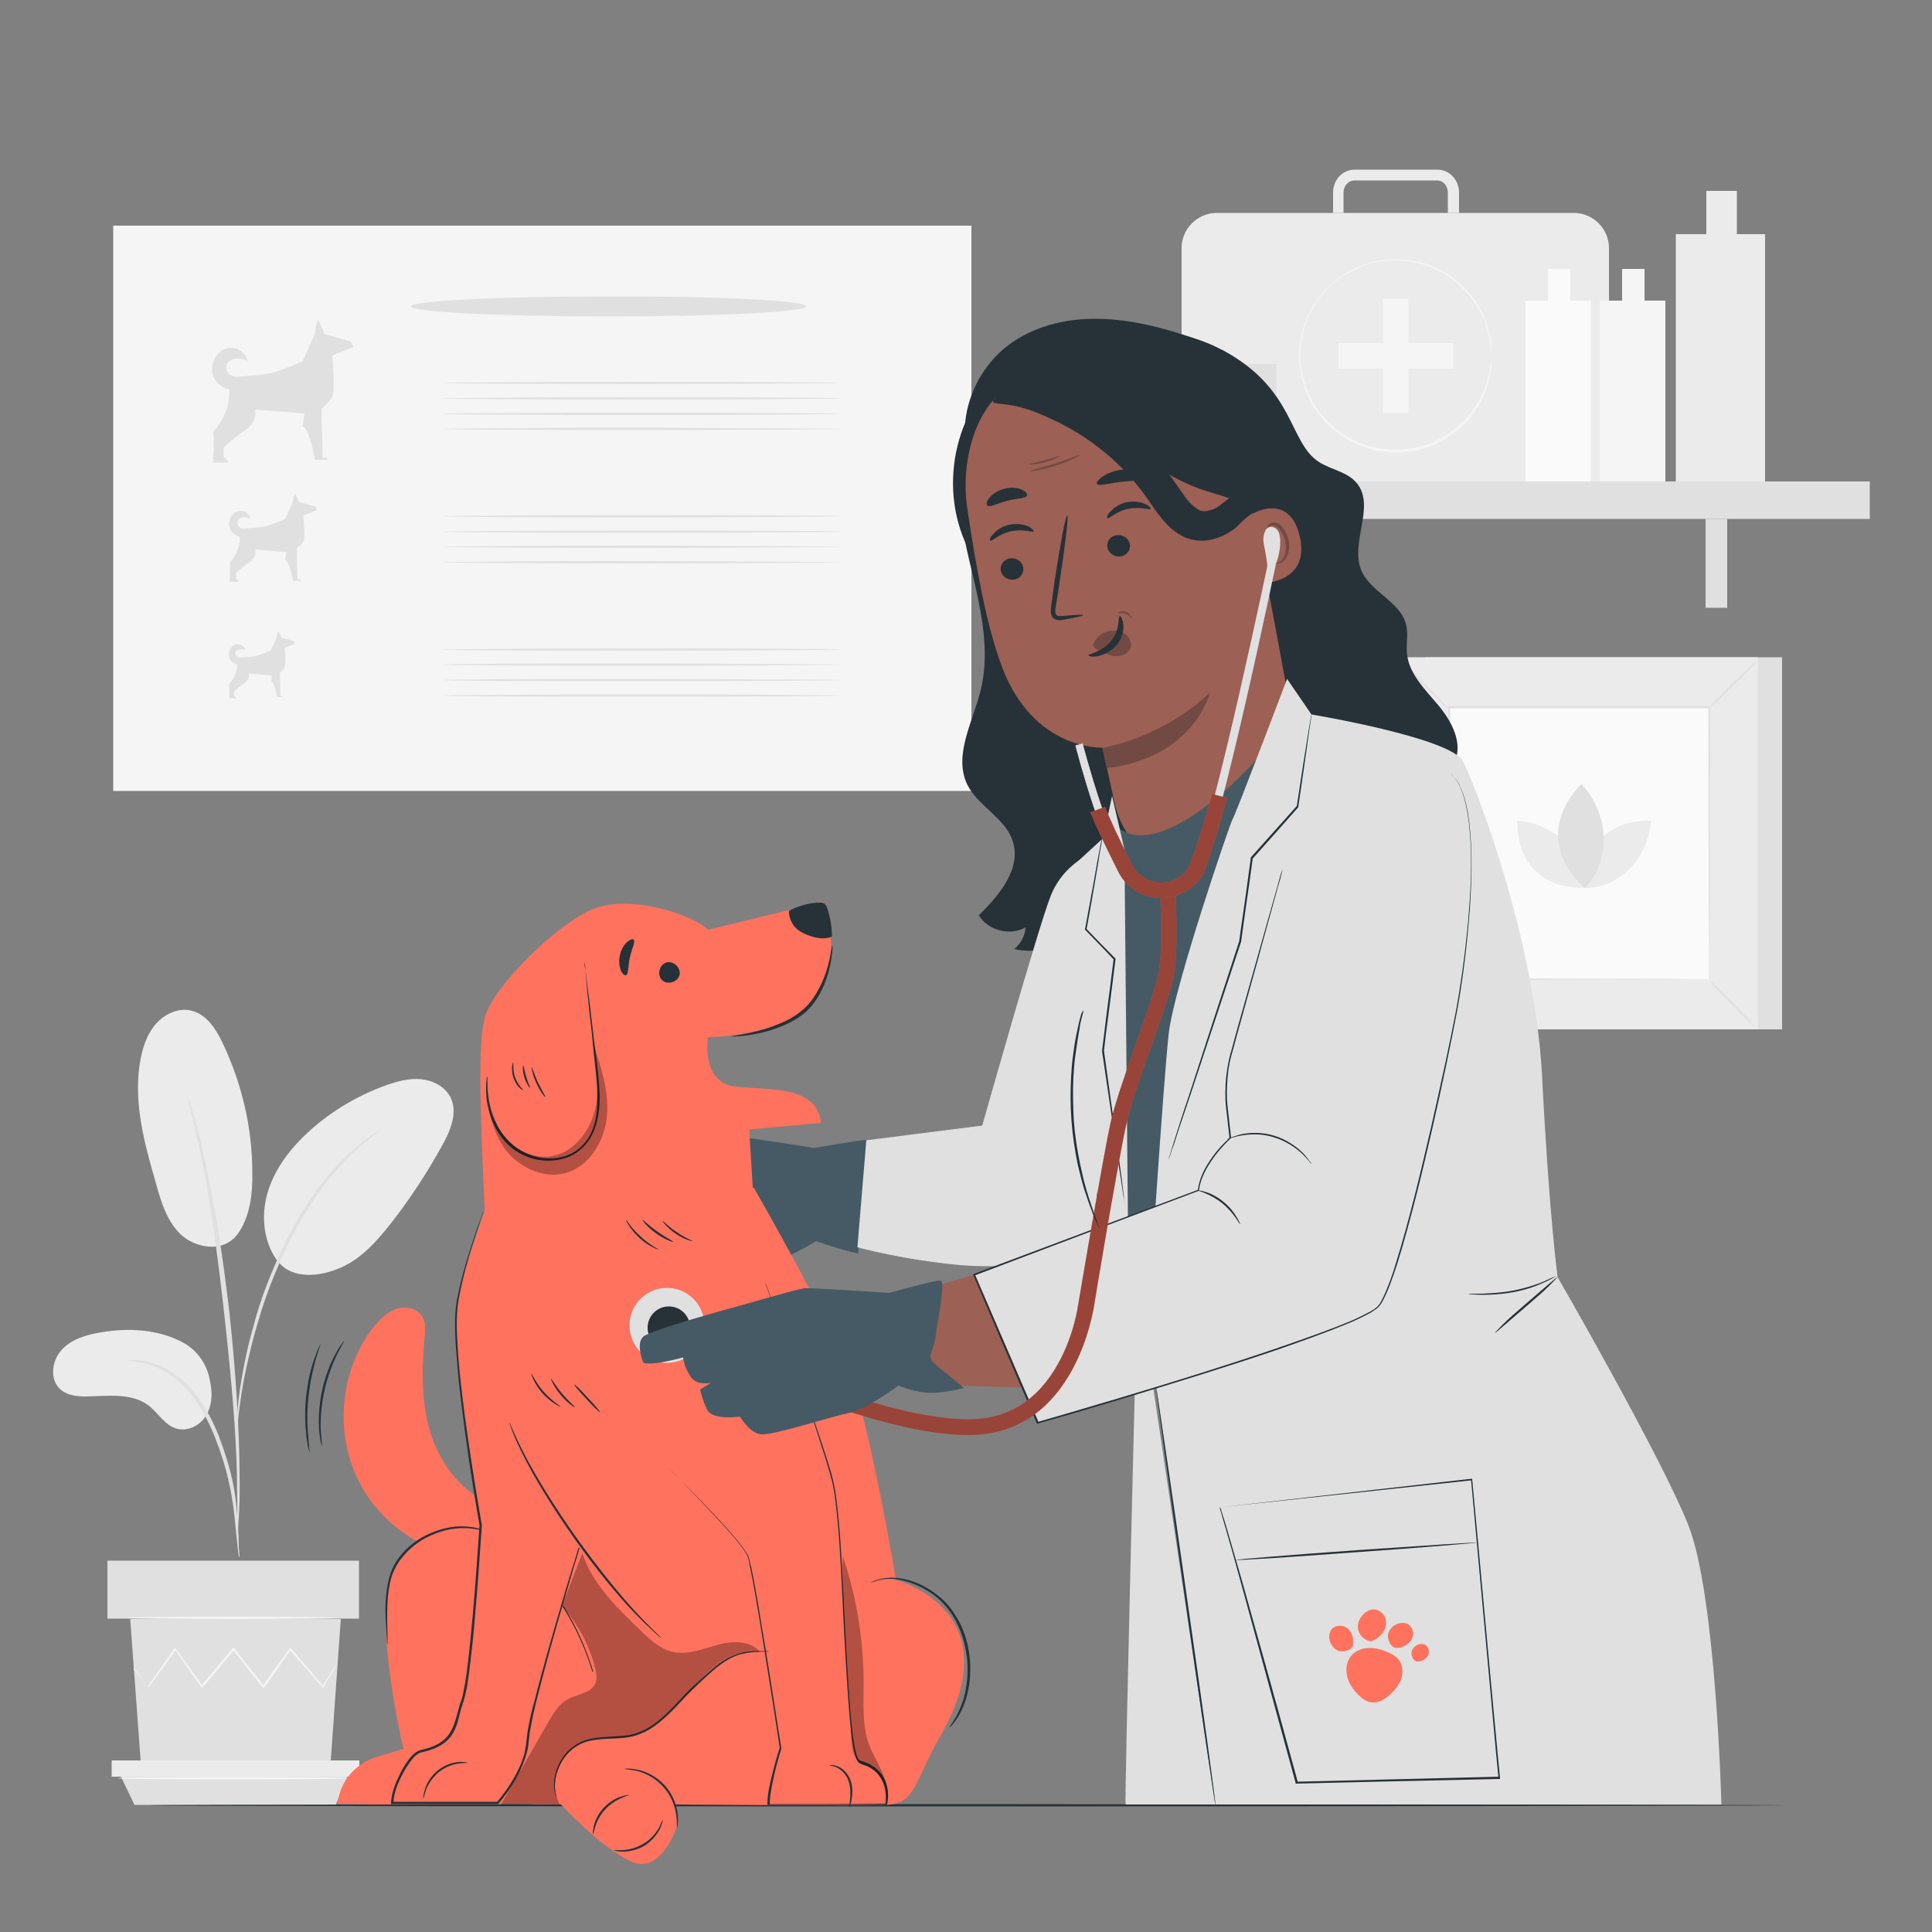 <?xml version="1.0" encoding="utf-8"?>
<!-- Generator: Adobe Illustrator 27.9.0, SVG Export Plug-In . SVG Version: 6.00 Build 0)  -->
<svg version="1.1" xmlns="http://www.w3.org/2000/svg" xmlns:xlink="http://www.w3.org/1999/xlink" x="0px" y="0px"
	 viewBox="0 0 500 500" style="enable-background:new 0 0 500 500;" xml:space="preserve">
<rect x="0" y="0" width="500" height="500" fill="#808080" stroke="none"/>
<style type="text/css">
	.st0{fill:#F5F5F5;}
	.st1{fill:#E0E0E0;}
	.st2{fill:#EBEBEB;}
	.st3{fill:#FAFAFA;}
	.st4{display:none;}
	.st5{display:inline;fill:#EBEBEB;}
	.st6{fill:#263238;}
	.st7{fill:#455A64;}
	.st8{fill:#FF725E;}
	.st9{opacity:0.3;}
	.st10{fill:#9D6054;}
	.st11{fill:#724A44;}
	.st12{opacity:0.4;}
</style>
<g id="Background_Complete">
	<g>
		<g>
			<rect x="29.3" y="58.4" class="st0" width="222.1" height="146.3"/>
		</g>
		<g>
			<path class="st1" d="M64.1,93.4c0,0-3.1-1.7-5.1,0.4c-0.7,0.7-0.9,3.2,1.9,3.7c0,0,5.9-0.3,8.6-0.8c2.7-0.5,8.8-3.2,8.8-3.2
				l3.2-7.1c0,0,0.4-3.4,0.8-3.4c0.4-0.1,1.6,3.4,1.6,3.4l6.9,2l0.7,1.4L86,92c0,0,0.8,8.8,0.1,10.4c-0.7,1.6-2.9,3.4-2.9,3.4
				l0.3,12.8c0,0,1.2-0.5,1.3,0.4h-3.3c0,0-1.3-8-3.2-8.6l0.5-3.4L66,106c0,0,0.9,3-2.8,5.5c-3.7,2.5-5.3,4.4-5.3,4.4v2.5
				c0,0,1.1,0.4,1.1,1.3h-3.9c0,0,0.5-6.8,0-7.9c0,0,4.8-4.9,4.2-11c0,0-5.5-1.4-4.2-6.7C56.5,88.8,62.6,88.7,64.1,93.4z"/>
		</g>
		<g>
			<path class="st1" d="M64.9,134.3c0,0-1.9-1.1-3.2,0.2c-0.4,0.5-0.6,2,1.2,2.3c0,0,3.7-0.2,5.4-0.5c1.7-0.3,5.5-2,5.5-2l2-4.4
				c0,0,0.3-2.1,0.5-2.1c0.3-0.1,1,2.1,1,2.1l4.3,1.2L82,132l-3.5,1.4c0,0,0.5,5.5,0.1,6.5c-0.5,1-1.8,2.1-1.8,2.1l0.2,8
				c0,0,0.8-0.3,0.8,0.3h-2c0,0-0.8-5-2-5.3l0.3-2.1l-8-0.7c0,0,0.6,1.9-1.7,3.4c-2.3,1.5-3.3,2.7-3.3,2.7v1.5c0,0,0.7,0.3,0.7,0.8
				h-2.4c0,0,0.3-4.2,0-4.9c0,0,3-3.1,2.6-6.8c0,0-3.4-0.9-2.6-4.2C60.2,131.5,64,131.4,64.9,134.3z"/>
		</g>
		<g>
			<path class="st1" d="M63.5,168.3c0,0-1.5-0.8-2.4,0.2c-0.3,0.4-0.4,1.5,0.9,1.7c0,0,2.8-0.2,4-0.4c1.3-0.2,4.1-1.5,4.1-1.5
				l1.5-3.3c0,0,0.2-1.6,0.4-1.6c0.2,0,0.8,1.6,0.8,1.6l3.2,0.9l0.3,0.7l-2.6,1.1c0,0,0.4,4.1,0,4.9c-0.3,0.7-1.3,1.6-1.3,1.6l0.2,6
				c0,0,0.6-0.2,0.6,0.2h-1.5c0,0-0.6-3.8-1.5-4l0.2-1.6l-6-0.5c0,0,0.4,1.4-1.3,2.6c-1.7,1.1-2.5,2.1-2.5,2.1v1.1
				c0,0,0.5,0.2,0.5,0.6h-1.8c0,0,0.2-3.2,0-3.7c0,0,2.3-2.3,2-5.1c0,0-2.6-0.7-2-3.1C59.9,166.2,62.8,166.1,63.5,168.3z"/>
		</g>
		<g>
			<g>
				<path class="st1" d="M217.8,99.1c0,0.1-23.1,0.3-51.6,0.3c-28.5,0-51.6-0.1-51.6-0.3c0-0.1,23.1-0.3,51.6-0.3
					C194.7,98.8,217.8,99,217.8,99.1z"/>
			</g>
		</g>
		<g>
			<g>
				<path class="st1" d="M217.8,103.1c0,0.1-23.1,0.3-51.6,0.3c-28.5,0-51.6-0.1-51.6-0.3c0-0.1,23.1-0.3,51.6-0.3
					C194.7,102.8,217.8,102.9,217.8,103.1z"/>
			</g>
		</g>
		<g>
			<g>
				<path class="st1" d="M217.8,107.1c0,0.1-23.1,0.3-51.6,0.3c-28.5,0-51.6-0.1-51.6-0.3s23.1-0.3,51.6-0.3
					C194.7,106.8,217.8,106.9,217.8,107.1z"/>
			</g>
		</g>
		<g>
			<g>
				<path class="st1" d="M217.8,111c0,0.1-23.1,0.3-51.6,0.3c-28.5,0-51.6-0.1-51.6-0.3c0-0.1,23.1-0.3,51.6-0.3
					C194.7,110.8,217.8,110.9,217.8,111z"/>
			</g>
		</g>
		<g>
			<g>
				<path class="st1" d="M217.8,133.6c0,0.1-23.1,0.3-51.6,0.3c-28.5,0-51.6-0.1-51.6-0.3c0-0.1,23.1-0.3,51.6-0.3
					C194.7,133.3,217.8,133.4,217.8,133.6z"/>
			</g>
		</g>
		<g>
			<g>
				<path class="st1" d="M217.8,137.6c0,0.1-23.1,0.3-51.6,0.3c-28.5,0-51.6-0.1-51.6-0.3c0-0.1,23.1-0.3,51.6-0.3
					C194.7,137.3,217.8,137.4,217.8,137.6z"/>
			</g>
		</g>
		<g>
			<g>
				<path class="st1" d="M217.8,141.5c0,0.1-23.1,0.3-51.6,0.3c-28.5,0-51.6-0.1-51.6-0.3c0-0.1,23.1-0.3,51.6-0.3
					C194.7,141.3,217.8,141.4,217.8,141.5z"/>
			</g>
		</g>
		<g>
			<g>
				<path class="st1" d="M217.8,145.5c0,0.1-23.1,0.3-51.6,0.3c-28.5,0-51.6-0.1-51.6-0.3c0-0.1,23.1-0.3,51.6-0.3
					C194.7,145.3,217.8,145.4,217.8,145.5z"/>
			</g>
		</g>
		<g>
			<g>
				<path class="st1" d="M217.8,168.1c0,0.1-23.1,0.3-51.6,0.3c-28.5,0-51.6-0.1-51.6-0.3c0-0.1,23.1-0.3,51.6-0.3
					C194.7,167.8,217.8,167.9,217.8,168.1z"/>
			</g>
		</g>
		<g>
			<g>
				<path class="st1" d="M217.8,172c0,0.1-23.1,0.3-51.6,0.3c-28.5,0-51.6-0.1-51.6-0.3s23.1-0.3,51.6-0.3
					C194.7,171.8,217.8,171.9,217.8,172z"/>
			</g>
		</g>
		<g>
			<g>
				<path class="st1" d="M217.8,176c0,0.1-23.1,0.3-51.6,0.3c-28.5,0-51.6-0.1-51.6-0.3s23.1-0.3,51.6-0.3
					C194.7,175.8,217.8,175.9,217.8,176z"/>
			</g>
		</g>
		<g>
			<g>
				<path class="st1" d="M217.8,180c0,0.1-23.1,0.3-51.6,0.3c-28.5,0-51.6-0.1-51.6-0.3c0-0.1,23.1-0.3,51.6-0.3
					C194.7,179.7,217.8,179.9,217.8,180z"/>
			</g>
		</g>
		<g>
			<g>
				<path class="st1" d="M208.7,79.3c0,1.4-22.9,2.6-51.2,2.6c-28.3,0-51.2-1.2-51.2-2.6c0-1.4,22.9-2.6,51.2-2.6
					C185.8,76.6,208.7,77.8,208.7,79.3z"/>
			</g>
		</g>
	</g>
	<g>
		<g>
			<g>
				<path class="st2" d="M377.5,55.1h-2.8v-5.3c0-1.7-1.2-3.1-2.8-3.1h-21.4c-1.5,0-2.8,1.4-2.8,3.1v5.3H345v-5.3
					c0-3.3,2.5-5.9,5.6-5.9h21.4c3.1,0,5.6,2.7,5.6,5.9V55.1z"/>
			</g>
		</g>
		<g>
			<g>
				<g>
					<path class="st2" d="M407.3,129.1h-92.4c-5,0-9.1-4.1-9.1-9.1V64.2c0-5,4.1-9.1,9.1-9.1h92.4c5,0,9.1,4.1,9.1,9.1V120
						C416.4,125,412.3,129.1,407.3,129.1z"/>
				</g>
			</g>
			<g>
				<g>
					<g>
						<g>
							<g>
								<rect x="357.9" y="77.2" class="st0" width="6.6" height="29.7"/>
							</g>
						</g>
					</g>
					<g>
						<g>
							<g>
								
									<rect x="357.9" y="77.2" transform="matrix(6.123234e-17 -1 1 6.123234e-17 269.201 453.296)" class="st0" width="6.6" height="29.7"/>
							</g>
						</g>
					</g>
				</g>
				<g>
					<g>
						<g>
							<g>
								<path class="st0" d="M386,92.1c0,0,0-0.1,0-0.4c0-0.3,0-0.7-0.1-1.2c0-0.3,0-0.5-0.1-0.9c0-0.3-0.1-0.7-0.2-1
									c-0.1-0.7-0.2-1.6-0.5-2.6c-0.4-1.9-1.3-4.2-2.8-6.6c-1.4-2.4-3.5-4.9-6.3-7c-2.8-2.1-6.3-3.9-10.4-4.6
									c-4-0.7-8.6-0.6-12.9,1.1c-1.1,0.4-2.1,0.9-3.2,1.4c-1,0.6-2.1,1.2-3,1.9c-1,0.7-1.9,1.5-2.8,2.4c-0.8,0.9-1.7,1.8-2.4,2.8
									c-1.5,2-2.7,4.3-3.5,6.8c-0.8,2.5-1.2,5.1-1.3,7.7c0,2.7,0.5,5.3,1.3,7.7c0.8,2.5,2,4.7,3.5,6.8c0.7,1,1.6,1.9,2.4,2.8
									c0.9,0.8,1.8,1.7,2.8,2.4c0.9,0.8,2,1.3,3,1.9c1.1,0.5,2.1,1.1,3.2,1.4c4.3,1.6,8.9,1.8,12.9,1.1c4.1-0.7,7.6-2.5,10.4-4.6
									c2.8-2.1,4.8-4.6,6.3-7c1.4-2.4,2.3-4.6,2.8-6.6c0.3-0.9,0.4-1.8,0.5-2.6c0.1-0.4,0.1-0.7,0.2-1c0-0.3,0-0.6,0.1-0.9
									c0-0.5,0.1-0.9,0.1-1.2C385.9,92.3,385.9,92.1,386,92.1c0,0,0,0.1,0,0.4c0,0.3,0,0.7,0,1.2c0,0.3,0,0.6,0,0.9
									c0,0.3-0.1,0.7-0.1,1c-0.1,0.8-0.2,1.6-0.5,2.6c-0.4,1.9-1.3,4.2-2.7,6.7c-1.4,2.4-3.5,5-6.3,7.1c-2.8,2.1-6.4,4-10.5,4.7
									c-4.1,0.7-8.7,0.6-13.1-1.1c-1.1-0.4-2.2-0.9-3.3-1.4c-1-0.6-2.1-1.2-3.1-2c-1-0.7-1.9-1.6-2.8-2.4
									c-0.8-0.9-1.7-1.8-2.5-2.9c-1.5-2.1-2.8-4.4-3.6-6.9c-0.8-2.5-1.3-5.2-1.3-7.9c0-2.7,0.5-5.4,1.3-7.9
									c0.8-2.5,2.1-4.8,3.6-6.9c0.7-1.1,1.6-2,2.5-2.9c0.9-0.8,1.8-1.7,2.8-2.4c1-0.8,2-1.3,3.1-2c1.1-0.5,2.1-1.1,3.3-1.4
									c4.4-1.7,9.1-1.8,13.1-1.1c4.1,0.7,7.7,2.6,10.5,4.7c2.8,2.2,4.9,4.7,6.3,7.1c1.4,2.4,2.3,4.7,2.7,6.7
									c0.3,1,0.4,1.8,0.5,2.6c0,0.4,0.1,0.7,0.1,1c0,0.3,0,0.6,0,0.9c0,0.5,0,0.9,0,1.2C386,92,386,92.1,386,92.1z"/>
							</g>
						</g>
					</g>
				</g>
			</g>
		</g>
		<g>
			<g>
				<g>
					<g>
						<path class="st2" d="M449.5,60.6V49.4h-7.9c0,0.4,0,11.2,0,11.2h-7.9v64h23.1v-64H449.5z"/>
					</g>
				</g>
			</g>
			<g>
				<g>
					<g>
						<rect x="292.9" y="124.6" class="st1" width="191" height="9.7"/>
					</g>
				</g>
			</g>
			<g>
				<g>
					<g>
						<rect x="330.3" y="134.3" class="st1" width="5.6" height="23"/>
					</g>
				</g>
			</g>
			<g>
				<g>
					<g>
						<rect x="441.4" y="134.3" class="st1" width="5.6" height="23"/>
					</g>
				</g>
			</g>
			<g>
				<g>
					<g>
						<path class="st3" d="M406.4,77.8v-8.2h-5.8c0,0.3,0,8.2,0,8.2h-5.8v46.8h16.9V77.8H406.4z"/>
					</g>
				</g>
			</g>
			<g>
				<g>
					<g>
						<path class="st0" d="M425.6,77.8v-8.2h-5.8c0,0.3,0,8.2,0,8.2h-5.8v46.8H431V77.8H425.6z"/>
					</g>
				</g>
			</g>
			<g>
				<g>
					<g>
						<g>
							<rect x="299.9" y="94.2" class="st1" width="30.4" height="30.4"/>
						</g>
					</g>
				</g>
				<g>
					<g>
						<g>
							<g>
								<path class="st2" d="M330.1,102c0,0.2-6.7,0.4-15,0.4c-8.3,0-15-0.2-15-0.4c0-0.2,6.7-0.4,15-0.4
									C323.4,101.6,330.1,101.8,330.1,102z"/>
							</g>
						</g>
					</g>
				</g>
				<g>
					<g>
						<g>
							<g>
								<path class="st2" d="M316.2,106c0,0,0.1,0,0.3,0c0.2,0,0.5,0.2,0.8,0.4c0.7,0.4,1.4,1.4,1.7,2.8c0.3,1.3,0.3,3.2-0.8,4.8
									c-0.5,0.8-1.3,1.5-2.4,1.8c-1,0.3-2.1,0.3-3.2,0c-2.1-0.5-3.9-2.1-4.2-4.1c-0.4-1.9,0.3-3.7,1.4-4.6c1.1-1,2.3-1.2,3-1.2
									c0.8,0,1.2,0.2,1.2,0.2c0,0.1-0.4,0-1.2,0.1c-0.7,0.1-1.8,0.4-2.7,1.3c-0.9,0.9-1.5,2.5-1.1,4.1c0.3,1.6,1.9,3,3.8,3.5
									c0.9,0.3,1.9,0.3,2.8,0c0.9-0.2,1.5-0.8,2-1.5c1-1.4,1-3.1,0.8-4.3c-0.2-1.3-0.8-2.2-1.3-2.7
									C316.6,106.2,316.2,106.1,316.2,106z"/>
							</g>
						</g>
					</g>
				</g>
			</g>
		</g>
	</g>
	<g>
		<g>
			<g>
				<g>
					<g>
						<path class="st2" d="M47.1,347.3c-6.4-3.3-13.9-3.7-20.9-2.5c-3.8,0.6-7.8,1.8-10.3,4.6c-2.6,2.9-3.1,7.9-0.1,10.3
							c1.8,1.5,4.2,1.7,6.5,1.7c5.5-0.1,11.7-1,16.1,2.3c2.5,1.9,4.2,5.1,7.2,6c3,0.9,6.3-0.8,7.8-3.5c1.6-2.7,1.6-6,0.9-9
							C54.3,357.2,53.5,350.6,47.1,347.3z"/>
					</g>
				</g>
			</g>
			<g>
				<g>
					<g>
						<path class="st2" d="M61.7,319.1c-3.9,5.6-11.5,3.7-15,0.3c-3.5-3.4-5-8.3-6.3-13c-3.1-10.7-6.2-22-3.9-32.9
							c0.7-3.3,1.9-6.5,4.2-8.9c2.3-2.4,5.8-3.9,9-3c3.8,1,6.2,4.7,7.9,8.3c5,10.5,7.7,22,7.7,33.6C65.4,309,64.7,314.7,61.7,319.1"
							/>
					</g>
				</g>
			</g>
			<g>
				<g>
					<g>
						<path class="st2" d="M72.4,327.1c-4.2-5-5-12.3-3.1-18.6c1.9-6.3,6.1-11.6,11-16c5.7-5.1,12.5-9.1,19.8-11.7
							c2.9-1,5.9-1.8,8.9-1.5c3,0.3,6,1.8,7.5,4.5c2.1,4,0.1,8.8-2.1,12.7c-3.8,6.9-8.1,13.5-13,19.8c-3.9,5-8.3,10-14.3,12.2
							c-5.9,2.3-12.1,2-15.2-2.1"/>
					</g>
				</g>
			</g>
			<g>
				<g>
					<g>
						<g>
							<path class="st1" d="M61.9,403c-0.1,0-0.2-0.9-0.4-2.5c-0.2-1.8-0.4-4.1-0.7-6.9c-0.3-2.9-0.7-6.4-1.6-10.1
								c-0.8-3.8-2.1-7.8-3.7-11.9c-1.7-4.1-3.7-7.8-6.1-10.8c-2.4-3-5.1-5.2-7.7-6.4c-2.6-1.3-4.9-1.8-6.5-2
								c-1.6-0.2-2.5-0.3-2.5-0.4c0-0.1,0.9-0.1,2.6,0c1.6,0.1,4.1,0.5,6.8,1.8c2.7,1.2,5.6,3.4,8.1,6.5c2.5,3,4.6,6.8,6.3,11
								c1.6,4.2,2.9,8.3,3.7,12.1c0.8,3.8,1.1,7.3,1.3,10.2c0.2,2.9,0.3,5.3,0.3,6.9C62,402.1,62,403,61.9,403z"/>
						</g>
					</g>
				</g>
			</g>
			<g>
				<g>
					<g>
						<g>
							<path class="st1" d="M61.5,397.7c0,0-0.1-0.4-0.1-1.2c0-0.9,0-2,0-3.4c0-2.9,0-7.1-0.1-12.3c-0.3-10.4-1.2-21.6-2.9-37.4
								c-1.6-14.8-3.8-32.1-6.2-43.3c-0.5-2.6-1-4.9-1.5-6.9c-0.4-2-0.8-3.8-1.2-5.2c-0.3-1.3-0.6-2.4-0.8-3.3
								c-0.2-0.7-0.2-1.1-0.2-1.2c0,0,0.2,0.4,0.4,1.1c0.3,0.8,0.6,1.9,1,3.2c0.4,1.4,0.9,3.1,1.4,5.1c0.5,2,1.1,4.3,1.6,6.8
								c2.3,10.2,4.7,24.4,6.5,40.2c1.7,15.8,2.5,30.2,2.6,40.6c0.1,5.2,0,9.4-0.2,12.3c-0.1,1.4-0.2,2.5-0.2,3.4
								C61.5,397.3,61.5,397.7,61.5,397.7z"/>
						</g>
					</g>
				</g>
			</g>
			<g>
				<g>
					<g>
						<g>
							<path class="st1" d="M61.4,370c-0.1,0-0.1-1.2,0-3.5c0.1-2.3,0.4-5.5,1.1-9.5c0.7-4,1.6-8.7,3.1-13.8c0.6-2.3,2.1-8,5.8-16.4
								c4.8-11.4,11.3-20.7,17-26.4c1.3-1.5,2.8-2.6,4-3.7c0.6-0.5,1.2-1,1.7-1.4c0.6-0.4,1.1-0.7,1.5-1.1c1.9-1.3,2.9-1.9,2.9-1.9
								c0.2,0.2-4.2,2.8-9.7,8.6c-5.5,5.8-11.8,15.1-16.6,26.3c-2.7,6.1-4.5,11.6-5.8,16.2c-1.5,5.1-2.5,9.8-3.3,13.7
								c-0.7,3.9-1.1,7.2-1.4,9.4C61.6,368.7,61.5,370,61.4,370z"/>
						</g>
					</g>
				</g>
			</g>
		</g>
		<g>
			<g>
				<g>
					<polygon class="st1" points="88.2,419 85.5,457.1 36.5,457.1 33.7,419 					"/>
				</g>
			</g>
		</g>
		<g>
			<g>
				<g>
					<rect x="27.8" y="403.9" class="st1" width="65.1" height="15"/>
				</g>
			</g>
		</g>
		<g>
			<g>
				<g>
					<polygon class="st2" points="93,455.6 93,459.8 89.9,459.8 28.9,459.8 28.9,455.6 					"/>
				</g>
			</g>
		</g>
		<g>
			<g>
				<g>
					<polygon class="st1" points="86.9,467.1 89.9,459.8 31.3,459.8 34.8,467.1 					"/>
				</g>
			</g>
		</g>
		<g>
			<g>
				<g>
					<g>
						<path class="st0" d="M34.6,431.4c0,0,0.1,0.1,0.2,0.4c0.2,0.3,0.4,0.6,0.7,1c0.7,0.9,1.7,2.1,2.9,3.7l0.1,0.2l0.1-0.2
							c1.8-2.5,4.2-5.8,7-9.7h-0.4c2.1,3,4.4,6.2,6.9,9.8l0.2,0.3l0.2-0.3c2.5-3,5.3-6.3,8.2-9.7l-0.5,0c0.1,0.2,0.3,0.4,0.5,0.6
							c2.5,3.2,5,6.3,7.3,9.2l0.2,0.3l0.2-0.3c2.5-3.5,4.8-6.8,6.9-9.8l-0.4,0c3.4,3.9,6.3,7.2,8.5,9.7l0.2,0.2l0.1-0.2
							c1.1-1.9,2-3.4,2.7-4.5c0.3-0.5,0.5-0.9,0.7-1.2c0.2-0.3,0.2-0.4,0.2-0.4c0,0-0.1,0.1-0.3,0.4c-0.2,0.3-0.4,0.7-0.8,1.1
							c-0.7,1.1-1.6,2.5-2.8,4.4l0.3,0c-2.2-2.6-5-5.9-8.4-9.8l-0.2-0.2l-0.2,0.3c-2.1,3-4.5,6.2-7,9.7l0.5,0
							c-2.3-2.9-4.8-6-7.3-9.2c-0.2-0.2-0.3-0.4-0.5-0.6l-0.2-0.3l-0.2,0.3c-2.9,3.4-5.6,6.7-8.2,9.8l0.5,0c-2.5-3.5-4.9-6.8-7-9.7
							l-0.2-0.3l-0.2,0.3c-2.8,3.9-5.1,7.3-6.9,9.8l0.2,0c-1.3-1.5-2.2-2.7-3-3.6c-0.3-0.4-0.6-0.7-0.8-0.9
							C34.7,431.5,34.6,431.4,34.6,431.4z"/>
					</g>
				</g>
			</g>
		</g>
		<g>
			<g>
				<g>
					<g>
						<path class="st0" d="M33,418.7c0,0.2,12.3,0.3,27.4,0.3c15.1,0,27.4-0.1,27.4-0.3c0-0.2-12.3-0.3-27.4-0.3
							C45.3,418.4,33,418.5,33,418.7z"/>
					</g>
				</g>
			</g>
		</g>
		<g>
			<g>
				<g>
					<g>
						<path class="st0" d="M30.5,460.2c0,0.2,13.3,0.3,29.8,0.3c16.5,0,29.8-0.1,29.8-0.3c0-0.2-13.3-0.3-29.8-0.3
							C43.9,459.9,30.5,460,30.5,460.2z"/>
					</g>
				</g>
			</g>
		</g>
	</g>
	<g>
		<g>
			<g>
				<g>
					<rect x="368.8" y="170.1" class="st1" width="92.4" height="96.3"/>
				</g>
			</g>
		</g>
		<g>
			<g>
				<g>
					<rect x="362.5" y="170.1" class="st2" width="92.4" height="96.3"/>
				</g>
			</g>
		</g>
		<g>
			<g>
				<g>
					<rect x="374.9" y="183" class="st3" width="67.5" height="70.4"/>
				</g>
			</g>
		</g>
		<g>
			<g>
				<g>
					<g>
						<path class="st1" d="M374.9,253.9c0,0.1-0.6,0.8-1.7,1.9c-1.1,1.1-2.6,2.7-4.3,4.3c-1.7,1.7-3.3,3.2-4.4,4.2
							c-1.1,1.1-1.9,1.7-1.9,1.6c0,0,0.6-0.8,1.7-1.9c1.1-1.1,2.6-2.7,4.3-4.3c1.7-1.7,3.3-3.2,4.4-4.2
							C374.1,254.5,374.9,253.8,374.9,253.9z"/>
					</g>
				</g>
			</g>
		</g>
		<g>
			<g>
				<g>
					<g>
						<path class="st1" d="M442.4,253.7c0.1,0,0.8,0.6,1.9,1.7c1.1,1.1,2.7,2.6,4.3,4.3c1.7,1.7,3.2,3.3,4.2,4.4
							c1.1,1.1,1.7,1.9,1.6,1.9c0,0-0.8-0.6-1.9-1.7c-1.1-1.1-2.7-2.6-4.3-4.3c-1.7-1.7-3.2-3.3-4.2-4.4
							C443,254.5,442.4,253.7,442.4,253.7z"/>
					</g>
				</g>
			</g>
		</g>
		<g>
			<g>
				<g>
					<g>
						<path class="st1" d="M442.3,183.2c0-0.1,0.6-0.8,1.7-1.9c1.1-1.1,2.6-2.7,4.3-4.3c1.7-1.7,3.3-3.2,4.4-4.2
							c1.1-1.1,1.9-1.7,1.9-1.6c0,0-0.6,0.8-1.7,1.9c-1.1,1.1-2.6,2.7-4.3,4.3c-1.7,1.7-3.3,3.2-4.4,4.2
							C443,182.6,442.3,183.3,442.3,183.2z"/>
					</g>
				</g>
			</g>
		</g>
		<g>
			<g>
				<g>
					<g>
						<path class="st1" d="M374.7,183.4c-0.1,0-0.8-0.6-1.9-1.7c-1.1-1.1-2.7-2.6-4.3-4.3c-1.7-1.7-3.2-3.3-4.2-4.4
							c-1.1-1.1-1.7-1.9-1.6-1.9c0,0,0.8,0.6,1.9,1.7c1.1,1.1,2.7,2.6,4.3,4.3c1.7,1.7,3.2,3.3,4.2,4.4
							C374.2,182.6,374.8,183.3,374.7,183.4z"/>
					</g>
				</g>
			</g>
		</g>
		<g>
			<g>
				<g>
					<g>
						<path class="st1" d="M442.3,253.4c0,0,0-0.1,0-0.3c0-0.2,0-0.6,0-1c0-0.9,0-2.1,0-3.8c0-3.3,0-8.2-0.1-14.3
							c0-12.3-0.1-29.9-0.1-50.9l0.2,0.2c-19.7,0-42.7,0-67.3,0h0l0.3-0.3c0,25.8,0,50,0,70.4l-0.2-0.2c20.2,0,37,0.1,48.8,0.1
							c5.9,0,10.5,0,13.7,0.1c1.6,0,2.8,0,3.6,0c0.4,0,0.7,0,0.9,0C442.2,253.4,442.3,253.4,442.3,253.4s-0.1,0-0.3,0
							c-0.2,0-0.5,0-0.9,0c-0.8,0-2,0-3.6,0c-3.2,0-7.8,0-13.6,0.1c-11.8,0-28.7,0.1-48.9,0.1l-0.2,0l0-0.2c0-20.4,0-44.6,0-70.4
							l0-0.3h0.3h0c24.6,0,47.7,0,67.3,0l0.2,0l0,0.2c0,21.1-0.1,38.7-0.1,51.1c0,6.1,0,11-0.1,14.3c0,1.6,0,2.9,0,3.8
							c0,0.4,0,0.7,0,1C442.3,253.3,442.3,253.4,442.3,253.4z"/>
					</g>
				</g>
			</g>
		</g>
		<g>
			<g>
				<g>
					<g>
						<path class="st2" d="M392.7,212.4c0,0-1.4,17.4,17.4,17.4C410.2,220.6,402.5,213.2,392.7,212.4z"/>
					</g>
				</g>
			</g>
			<g>
				<g>
					<g>
						<path class="st2" d="M427.3,212.4c0,0-17.4-1.4-17.4,17.4C419.2,229.9,426.5,222.2,427.3,212.4z"/>
					</g>
				</g>
			</g>
			<g>
				<g>
					<g>
						<path class="st1" d="M409.3,202.9c0,0-14.2,12.8,0.8,27C417.1,222.5,416.5,210.8,409.3,202.9z"/>
					</g>
				</g>
			</g>
		</g>
	</g>
</g>
<g id="Background_Simple" class="st4">
	<path class="st5" d="M203.7,106.5l-1.3-1.1c-10.7-9.3-25.5-12.3-38.6-7.2c-1.7,0.7-3.3,1.4-4.9,2.3c-11.3,6.4-19,19-19.6,32.1
		c-0.4,7.7,1.4,15.9-1.7,22.9c-4.1,9.2-14.8,12.8-24.4,15.5s-20.3,6.4-24.3,15.6c-2.5,5.7-1.8,12.5,0.4,18.4
		c5.9,15.6,21.5,26.4,37.8,29c16.3,2.6,33.1-2,47.6-10c20.2-11.2,37-29.7,43.5-52.1C224.7,149.5,219.9,123.3,203.7,106.5z"/>
	
		<ellipse transform="matrix(0.707 -0.707 0.707 0.707 17.739 200.223)" class="st5" cx="250.6" cy="78.7" rx="23.9" ry="23.9"/>
</g>
<g id="Table">
	<g>
		<g>
			<path class="st6" d="M462.1,467.2c0,0.1-94.8,0.3-211.8,0.3c-117,0-211.8-0.1-211.8-0.3c0-0.1,94.8-0.3,211.8-0.3
				C367.3,467,462.1,467.1,462.1,467.2z"/>
		</g>
	</g>
</g>
<g id="Characters">
	<g>
		<g>
			<path class="st7" d="M210.8,297.1c0,0-20.1-3.2-21.8-3.1c-1.7,0.1-17.7,3.2-17.7,3.2s-22.6,4-24.9,5.6c-2.3,1.6-0.6,6.8-0.6,6.8
				c2.5,1,10.4-0.6,10.4-0.6s0,2.1,1.4,5c1.4,2.9,5.3,2.1,5.3,2.1l-3,1.6c0,0,0.3,2.3,1.4,5.3c1.1,3,8.3,2.6,8.3,2.6s1.9,4.3,4.9,5
				c3,0.7,18.6-2.9,23.2-3.4c4.6-0.5,13.5-6,13.5-6s6.8,2.4,10.9,3.2l2.3-29.4C222.5,295,210.8,297.1,210.8,297.1z"/>
		</g>
		<g>
			<path class="st8" d="M130,390.3c-8.6-2.2-15.1-9.7-18.1-18c-3-8.4-2.8-17.5-2-26.3c0.2-1.6,0.3-3.4-0.4-4.9
				c-1.2-2.4-4.3-3.2-6.8-2.4c-2.5,0.8-4.4,2.8-6.1,4.8c-8.8,11.4-10.2,28-3.3,40.7c6.8,12.7,21.5,20.7,35.8,19.5"/>
		</g>
		<g>
			<path class="st8" d="M195.1,307.4c0,0,20.1,34.9,25.2,48.9c5.1,14,11.6,52.6,11.6,52.6s30.2,7.8,11.5,40.3
				c-6.9,12-6.3,17.6-14.1,17.9c-6,0.3-54.7-0.1-54.7-0.1l0.9,4.8c0,0-4.1,13.8-12.3,9.9s-18-14.7-18-14.7l-14.2-0.2L97.3,467
				l-9.9-0.2c0-0.1,0-0.2,0-0.3c0.7-5.5,4.5-10,9.8-11.7l7.2-2.2c0,0-9.4-39.5-1.3-49c8.1-9.4,21.4-8.8,21.4-8.8l-6.1-40.7
				c-1.2-9.5-0.2-19.2,2.8-28.3l4.6-13.6L195.1,307.4z"/>
		</g>
		<g>
			<g>
				<path class="st6" d="M125.2,396.2c14,7.9,23.4,21.2,28.1,36.4c0,0.2,0.3,0.1,0.2-0.1c-3.6-11.8-10.1-22.7-19.6-30.6
					c-2.7-2.2-5.6-4.2-8.6-5.9C125.2,395.9,125,396.1,125.2,396.2L125.2,396.2z"/>
			</g>
		</g>
		<g>
			<g>
				<path class="st8" d="M125.5,313.7c0,0-6.6,17.5-7.1,26.3c-0.9,14.6,6.3,54.9,6.3,54.9s-2.5,39.5-4.6,45.4
					c-2.1,5.9-1.2,11.3-11,13.3c-2.6,0.5-7.2,9.1-7.2,13.3h27.3c0,0,7.4-8.3,7.7-16.1c0.4-7.8,13.3-50.2,13.3-50.2"/>
			</g>
			<g>
				<g>
					<path class="st6" d="M150.1,400.4c0,0,0,0.1-0.1,0.3c-0.1,0.2-0.2,0.5-0.3,0.9c-0.2,0.8-0.6,2.1-1.1,3.6
						c-0.9,3.2-2.3,7.8-4,13.7c-1.7,5.9-3.7,13.1-5.8,21.4c-0.5,2.1-1,4.2-1.4,6.4c-0.1,0.6-0.2,1.1-0.3,1.7
						c-0.1,0.6-0.1,1.1-0.2,1.7c-0.1,0.6-0.1,1.2-0.2,1.8c-0.1,0.6-0.2,1.2-0.4,1.8c-1.3,4.7-3.9,9.1-7.3,13.1l-0.1,0.1l-0.1,0
						c-8.4,0-17.6,0-27.3,0l-0.3,0l0-0.3c0.1-2.7,1.2-5.2,2.3-7.5c0.6-1.2,1.3-2.4,2.1-3.5c0.4-0.5,0.8-1.1,1.4-1.6
						c0.5-0.5,1.2-0.9,1.9-1.1c2.6-0.6,5.3-1.5,7-3.7c1.7-2.1,2.2-5,3-7.7c0.1-0.5,0.3-1,0.5-1.5c0.2-0.5,0.3-1,0.4-1.5
						c0.2-1,0.4-2,0.6-3c0.3-2,0.6-4.1,0.8-6.1c0.5-4.1,0.8-8.1,1.2-12c0.7-7.9,1.2-15.5,1.7-22.8l0,0.1c-2.1-11.9-3.7-23-4.9-33
						c-0.6-5-1-9.7-1.3-14c-0.2-4.4-0.3-8.4,0.5-12c0.7-3.6,1.6-6.8,2.4-9.5c0.8-2.7,1.6-5.1,2.2-6.9c0.6-1.9,1.2-3.3,1.5-4.3
						c0.2-0.5,0.3-0.8,0.4-1.1c0.1-0.2,0.2-0.4,0.2-0.4s0,0.1-0.1,0.4c-0.1,0.3-0.2,0.6-0.4,1.1c-0.3,1-0.8,2.4-1.4,4.3
						c-0.6,1.9-1.4,4.2-2.1,6.9c-0.8,2.7-1.6,5.9-2.3,9.5c-0.7,3.6-0.7,7.6-0.4,12c0.2,4.4,0.7,9,1.3,14c1.2,9.9,2.9,21,5,33l0,0
						l0,0c-0.5,7.3-1,14.9-1.7,22.8c-0.3,4-0.7,8-1.2,12c-0.2,2-0.5,4.1-0.8,6.1c-0.1,1-0.4,2.1-0.6,3.1c-0.1,0.5-0.3,1-0.4,1.5
						c-0.2,0.5-0.3,1-0.5,1.5c-0.4,1.3-0.7,2.7-1.1,4.1c-0.4,1.3-1,2.7-1.9,3.8c-0.9,1.1-2.1,2-3.4,2.6c-1.3,0.6-2.6,1-4,1.3
						c-0.6,0.1-1.1,0.5-1.6,0.9c-0.5,0.4-0.9,1-1.3,1.5c-0.8,1.1-1.5,2.2-2.1,3.4c-1.2,2.3-2.2,4.8-2.3,7.3l-0.3-0.3
						c9.6,0,18.8,0,27.3,0l-0.2,0.1c3.3-4,6-8.3,7.2-12.9c0.1-0.6,0.2-1.2,0.3-1.7c0.1-0.6,0.1-1.2,0.2-1.7c0.1-0.6,0.1-1.2,0.2-1.7
						c0.1-0.6,0.2-1.1,0.3-1.7c0.4-2.2,0.9-4.4,1.5-6.4c2.1-8.3,4.2-15.5,5.9-21.4c1.7-5.9,3.1-10.5,4.1-13.7
						c0.5-1.6,0.9-2.8,1.1-3.6c0.1-0.4,0.2-0.7,0.3-0.9C150.1,400.5,150.1,400.4,150.1,400.4z"/>
				</g>
			</g>
		</g>
		<g>
			<g>
				<path class="st6" d="M197.9,331.9c0,0,0.1,0.2,0.3,0.6c0.2,0.4,0.4,1.1,0.7,1.9c0.6,1.7,1.5,4.2,2.7,7.4
					c2.3,6.4,5.7,15.7,9.6,27.3c1,2.9,2,5.9,3,9.1c0.5,1.6,1,3.2,1.4,4.9c0.4,1.7,0.7,3.5,0.9,5.2c0.9,7.2,1.3,14.8,1.7,22.9
					c0.4,8.1,0.8,16.5,1.4,25.3c0.3,4.4,0.6,8.8,1.2,13.3c0.2,1.1,0.3,2.2,0.6,3.3c0.1,0.6,0.3,1.1,0.5,1.6c0.1,0.3,0.2,0.5,0.4,0.7
					c0.1,0.1,0.2,0.2,0.2,0.2c0.1,0,0.3,0.1,0.4,0.1c1.1,0.4,2.2,0.8,3.2,1.5c0.5,0.3,0.9,0.8,1.4,1.2c0.4,0.5,0.8,0.9,1.1,1.5
					c1.2,2.1,1.5,4.6,1,7l0,0.2l-0.2,0c-10.5,0-20.7,0-30.5,0l-0.3,0l0-0.2c0-2.6,0.6-5.1,1.2-7.5c0.6-2.4,1.2-4.8,2-7.1l0,0.1
					c-1.8-12-3.6-23.1-5.2-33c-0.8-4.9-1.6-9.6-2.5-13.9c-0.1-0.5-0.2-1.1-0.3-1.6l-0.2-0.8c-0.1-0.3-0.2-0.5-0.3-0.7
					c-0.5-0.9-1.1-1.7-1.7-2.5c-1.2-1.6-2.5-3-3.7-4.4c-4.9-5.4-8.9-9.5-11.7-12.4c-1.4-1.4-2.4-2.5-3.2-3.2
					c-0.4-0.4-0.6-0.6-0.8-0.8c-0.2-0.2-0.3-0.3-0.3-0.3s0.1,0.1,0.3,0.3c0.2,0.2,0.5,0.5,0.8,0.8c0.7,0.7,1.8,1.8,3.2,3.2
					c2.8,2.8,6.9,6.9,11.8,12.3c1.2,1.4,2.5,2.8,3.7,4.4c0.6,0.8,1.2,1.6,1.8,2.6c0.1,0.2,0.3,0.5,0.3,0.7l0.2,0.8
					c0.1,0.5,0.2,1.1,0.4,1.6c0.9,4.3,1.7,8.9,2.5,13.9c1.7,9.9,3.4,21,5.3,33l0,0.1l0,0.1c-0.7,2.3-1.4,4.7-1.9,7.1
					c-0.5,2.4-1.1,4.9-1.1,7.4l-0.3-0.2c9.7,0,20,0,30.5-0.1l-0.3,0.2c0.4-2.2,0.2-4.6-1-6.6c-0.3-0.5-0.6-0.9-1-1.4
					c-0.4-0.4-0.8-0.8-1.3-1.1c-0.9-0.7-2-1.1-3-1.4c-0.1-0.1-0.2-0.1-0.4-0.2c-0.2-0.1-0.3-0.2-0.4-0.4c-0.2-0.3-0.3-0.5-0.4-0.8
					c-0.2-0.6-0.4-1.1-0.5-1.7c-0.3-1.1-0.4-2.3-0.6-3.4c-0.6-4.5-0.9-9-1.2-13.4c-0.6-8.8-1-17.3-1.4-25.3
					c-0.4-8.1-0.8-15.7-1.7-22.9c-0.2-1.8-0.5-3.5-0.9-5.2c-0.5-1.7-0.9-3.3-1.4-4.9c-1-3.2-2-6.2-2.9-9.1
					c-3.9-11.6-7.2-20.9-9.4-27.4c-1.1-3.2-2-5.7-2.6-7.4c-0.3-0.8-0.5-1.5-0.7-1.9C198,332.1,197.9,331.9,197.9,331.9z"/>
			</g>
		</g>
		<g>
			<g>
				<path class="st6" d="M171.3,424c0,0-0.2-0.1-0.6-0.4c-0.4-0.3-0.9-0.8-1.5-1.3c-1.3-1.2-3.1-2.9-5.3-5.2
					c-4.3-4.5-9.8-11.2-15.3-19c-5.5-7.8-10-15.2-12.8-20.7c-1.4-2.8-2.5-5.1-3.1-6.7c-0.3-0.8-0.5-1.4-0.7-1.9
					c-0.2-0.4-0.2-0.7-0.2-0.7c0,0,0.1,0.2,0.3,0.6c0.2,0.5,0.5,1.1,0.8,1.8c0.7,1.6,1.8,3.9,3.2,6.6c2.9,5.5,7.4,12.8,12.9,20.6
					c5.5,7.7,10.9,14.4,15.1,19c2.1,2.3,3.9,4.1,5.1,5.3c0.6,0.6,1.1,1,1.5,1.4C171.1,423.9,171.3,424,171.3,424z"/>
			</g>
		</g>
		<g>
			<g>
				<path class="st8" d="M154.5,420.2c1.8,5.9,3.1,12,3.7,18.2c0.1,1.3,1.1,2.5,2.5,2.5c1.3,0,2.6-1.1,2.5-2.5
					c-0.6-6.6-1.9-13.1-3.8-19.5c-0.4-1.3-1.7-2.1-3.1-1.7C155,417.4,154.1,418.9,154.5,420.2L154.5,420.2z"/>
			</g>
		</g>
		<g>
			<g>
				<path class="st8" d="M125.6,317.7c-0.8-21.4-2.4-46.4-0.1-54.5c2.3-8.1,18.7-24.2,28.1-28c9.4-3.7,25,1.2,29.7,5.4l29.6-7.2
					c0,0,5.8,13.5-1.4,24.3c-7.2,10.8-28.3,10.7-28.3,10.7s-1.9,11.8,7.1,12.8c9,1,21-0.4,22.2,9.4l-18.6,1.7l1,16.4l-35.3,18.8
					l-33.1-9.5"/>
			</g>
			<g>
				<g>
					<g>
						<g>
							<g>
								<g>
									<g>
										<g>
											<path class="st6" d="M151,248.2c0,0,0.1,0.3,0.2,0.9c0.1,0.7,0.2,1.5,0.4,2.6c0.3,2.4,0.7,5.6,1.2,9.5
												c0.5,4.1,1,8.8,1.7,14.1c0.3,2.6,0.6,5.5,0.7,8.4c0,2.9-0.3,6-1.5,9c-1.2,2.9-3.5,5.4-6.3,6.6c-2.8,1.2-5.8,1.3-8.5,0.8
												c-2.7-0.6-5.1-1.8-6.9-3.4c-1.8-1.6-3.1-3.5-4-5.3c-1.8-3.7-2.2-7.1-2.2-9.3c0-1.1,0-2,0.1-2.6c0.1-0.6,0.1-0.9,0.2-0.9
												c0.1,0,0,1.3,0.1,3.5c0.2,2.2,0.6,5.5,2.5,9.1c0.9,1.8,2.2,3.5,4,5.1c1.8,1.5,4,2.6,6.6,3.2c2.5,0.5,5.4,0.4,8-0.7
												c2.6-1.1,4.7-3.3,5.9-6.1c1.2-2.8,1.4-5.8,1.4-8.6c0-2.9-0.3-5.7-0.6-8.3c-0.5-5.3-1-10.1-1.5-14.1
												c-0.4-3.9-0.7-7.1-0.9-9.5c-0.1-1-0.1-1.9-0.2-2.6C151,248.5,151,248.2,151,248.2z"/>
										</g>
									</g>
								</g>
							</g>
						</g>
					</g>
				</g>
			</g>
			<g>
				<g>
					<g>
						<g>
							<g>
								<g>
									<g>
										<path class="st6" d="M204.2,235.7c-0.1,1.5,0.6,3.2,1.6,4.3c1,1.1,2.4,1.7,3.8,2.2c1.8,0.6,3.9,1,5.7,0.2
											c0-2.4-0.4-4.8-1.1-7c-0.2-0.7-0.5-1.5-1.2-1.7c-0.4-0.2-0.8-0.1-1.2-0.1C209.1,233.7,206.5,234.5,204.2,235.7"/>
									</g>
								</g>
							</g>
						</g>
					</g>
				</g>
			</g>
			<g class="st9">
				<g>
					<g>
						<g>
							<g>
								<g>
									<g>
										<g>
											<path d="M125.9,283.7c0.8,5.3,2.3,11.1,5.9,15c3.6,3.9,9.3,6.3,14.5,4.9c6.3-1.7,10.3-8.5,10.8-15
												c0.5-6.5-1.7-13-3.8-19.2c1,5.9,2.1,12,0.7,17.8c-1.4,5.8-5.8,11.4-11.8,12.1c-4.1,0.5-8.3-1.5-11.1-4.6
												C128.3,291.7,126.2,287.9,125.9,283.7"/>
										</g>
									</g>
								</g>
							</g>
						</g>
					</g>
				</g>
			</g>
			<g>
				<g>
					<g>
						<g>
							<g>
								<g>
									<g>
										<g>
											<path class="st6" d="M215.4,244.8c0.1,0,0.1,0.6,0,1.5c-0.1,1-0.3,2.4-0.7,4.2c-0.4,1.7-1.1,3.8-2.1,5.9
												c-1.1,2.1-2.6,4.4-4.8,6.1c-2.2,1.7-4.6,2.8-6.8,3.6c-2.2,0.8-4.3,1.3-6,1.6c-1.8,0.3-3.2,0.5-4.2,0.5
												c-1,0.1-1.5,0-1.5,0c0-0.1,2.2-0.3,5.6-1.1c1.7-0.4,3.7-0.9,5.9-1.8c2.1-0.8,4.5-1.9,6.5-3.6c2.1-1.6,3.5-3.7,4.6-5.8
												c1.1-2,1.8-4,2.3-5.7C215.1,246.9,215.2,244.7,215.4,244.8z"/>
										</g>
									</g>
								</g>
							</g>
						</g>
					</g>
				</g>
			</g>
			<g>
				<g>
					<g>
						<g>
							<g>
								<g>
									<g>
										<path class="st6" d="M172.2,249.2c-1.7,0.7-2.2,3.4-0.7,4.6c1.5,1.2,4.1,0.2,4.4-1.6c0.3-1.8-1.7-3.7-3.5-3.1"/>
									</g>
								</g>
							</g>
						</g>
					</g>
				</g>
			</g>
			<g>
				<g>
					<g>
						<g>
							<g>
								<g>
									<g>
										<g>
											<path class="st6" d="M162,252.4c-0.3,0.1-0.9-0.3-1.3-1.2c-0.4-0.9-0.6-2.4-0.3-3.9c0.3-1.5,1.1-2.8,1.9-3.5
												c0.8-0.7,1.4-0.9,1.7-0.6c0.5,0.6-0.5,2.3-1,4.6C162.5,250.1,162.7,252.1,162,252.4z"/>
										</g>
									</g>
								</g>
							</g>
						</g>
					</g>
				</g>
			</g>
		</g>
		<g>
			<g>
				<path class="st6" d="M198.9,427.4c0,0.1-1,0-2.9,0.1c-0.9,0-2,0.1-3.3,0.4c-1.3,0.2-2.7,0.7-4.1,1.5c-2.9,1.6-5.7,4.4-8.9,7.4
					c-3.2,3-6.1,6.9-10.3,9.9c-2.1,1.5-4.4,2.5-6.8,2.9c-2.4,0.4-4.7,0.3-6.9,0.5c-2.2,0.2-4.2,0.5-5.9,1.5c-1.7,0.9-3,2.2-3.9,3.5
					c-1.9,2.7-2.3,5.5-2.3,7.3c0.1,1.8,0.4,2.8,0.4,2.8c0,0-0.5-1-0.6-2.8c-0.1-1.8,0.3-4.7,2.2-7.5c0.9-1.4,2.3-2.7,4-3.7
					c1.7-1,3.9-1.4,6.1-1.6c2.2-0.2,4.5-0.2,6.8-0.5c2.3-0.4,4.6-1.4,6.6-2.8c4.1-2.9,7-6.8,10.2-9.8c3.2-2.9,6-5.8,9-7.4
					c1.5-0.8,3-1.2,4.3-1.5c1.3-0.2,2.4-0.3,3.4-0.3c0.9,0,1.6,0,2.1,0C198.6,427.3,198.9,427.3,198.9,427.4z"/>
			</g>
		</g>
		<g>
			<g>
				<path class="st6" d="M161.6,457.8c0,0,0.3-0.1,0.9-0.1c0.6,0,1.5,0.1,2.5,0.3c2.1,0.4,4.9,1.7,7.1,4.1c2.2,2.5,3.1,5.4,3.3,7.5
					c0.1,1.1,0.1,1.9,0,2.5c-0.1,0.6-0.1,0.9-0.2,0.9c-0.1,0,0.1-1.3-0.2-3.4c-0.3-2-1.2-4.9-3.4-7.2c-2.1-2.4-4.8-3.6-6.8-4.1
					C162.9,457.9,161.6,457.9,161.6,457.8z"/>
			</g>
		</g>
		<g>
			<g>
				<path class="st6" d="M171.5,471c0.1,0-0.1,0.9-0.7,2.3c-0.7,1.3-1.9,3-3.9,4.3c-2,1.2-4.1,1.6-5.6,1.6c-1.5,0-2.4-0.3-2.4-0.4
					c0-0.1,0.9,0.1,2.4,0c1.4-0.1,3.4-0.5,5.3-1.7c1.9-1.1,3.1-2.7,3.9-4C171.1,471.9,171.4,471,171.5,471z"/>
			</g>
		</g>
		<g>
			<g>
				<path class="st6" d="M162.9,464.5c0,0.1-0.8,0.2-2,0.8c-1.2,0.5-2.8,1.4-4.2,2.9c-1.4,1.5-2.2,3.1-2.6,4.4
					c-0.4,1.2-0.5,2.1-0.6,2.1c-0.1,0-0.1-0.9,0.2-2.2c0.3-1.3,1.1-3.1,2.5-4.6c1.4-1.5,3.1-2.5,4.4-2.9
					C162,464.5,162.9,464.5,162.9,464.5z"/>
			</g>
		</g>
		<g>
			<g>
				<path class="st6" d="M219.8,467.7c-0.1,0,0.1-0.8,0.2-2c0.1-1.2,0.2-3-0.4-4.8c-0.6-1.8-2-3-3.1-3.5c-1.1-0.5-1.9-0.4-1.9-0.5
					c0,0,0.8-0.3,2.1,0.2c1.2,0.4,2.7,1.7,3.4,3.6c0.7,1.9,0.5,3.8,0.3,5C220.2,467,219.9,467.7,219.8,467.7z"/>
			</g>
		</g>
		<g>
			<g>
				<path class="st6" d="M121.1,456.2c0,0.1-0.9,0-2.4,0.2c-1.4,0.2-3.4,0.8-5.1,2.2c-1.7,1.4-2.8,3.2-3.3,4.5
					c-0.5,1.4-0.6,2.3-0.7,2.3c-0.1,0-0.1-0.9,0.4-2.4c0.4-1.4,1.5-3.4,3.3-4.8c1.8-1.5,3.9-2.1,5.4-2.2
					C120.2,455.9,121.1,456.2,121.1,456.2z"/>
			</g>
		</g>
		<g>
			<g>
				<path class="st6" d="M245.6,447.1c0,0,0.5-0.6,1.2-1.8c0.8-1.2,1.7-3,2.5-5.4c0.7-2.4,1.2-5.4,1.1-8.8c-0.1-3.3-0.9-7-2.5-10.5
					c-1.6-3.5-4.1-6.4-6.8-8.2c-2.7-1.9-5.6-3-8-3.5c-2.5-0.5-4.6-0.3-5.9,0.1c-0.7,0.2-1.2,0.4-1.5,0.5c-0.3,0.1-0.5,0.2-0.5,0.2
					c0,0,0.2-0.1,0.5-0.3c0.3-0.2,0.8-0.4,1.5-0.6c1.4-0.4,3.5-0.7,6-0.3c2.5,0.4,5.5,1.5,8.3,3.5c1.4,1,2.8,2.1,4,3.6
					c1.2,1.4,2.2,3.1,3.1,4.8c1.7,3.6,2.4,7.3,2.5,10.7c0.1,3.4-0.4,6.4-1.2,8.9c-0.8,2.4-1.8,4.3-2.7,5.4c-0.4,0.6-0.8,1-1,1.3
					C245.7,447,245.6,447.1,245.6,447.1z"/>
			</g>
		</g>
		<g>
			<g>
				<path class="st6" d="M124.6,396c0,0.2-2.6-0.9-6.8-0.4c-2.1,0.2-4.5,0.9-7,2.1c-2.5,1.2-5,3.1-6.9,5.6c-1,1.2-1.7,2.6-2.3,4
					c-0.5,1.4-0.8,2.8-1,4.2c-0.4,2.7-0.4,5.3-0.4,7.4c0,2.1,0.1,3.8,0.1,5c0,0.5,0,1,0,1.4c0,0.3,0,0.5,0,0.5c0,0,0-0.2-0.1-0.5
					c0-0.4-0.1-0.8-0.1-1.4c-0.1-1.2-0.2-2.9-0.3-5c-0.1-2.1-0.1-4.7,0.3-7.5c0.2-1.4,0.5-2.9,1-4.3c0.5-1.5,1.3-2.9,2.3-4.2
					c2-2.6,4.6-4.5,7.1-5.7c2.5-1.2,5.1-1.9,7.2-2.1c2.1-0.2,3.9,0,5,0.2c0.6,0.1,1,0.3,1.3,0.3C124.4,395.9,124.6,395.9,124.6,396z
					"/>
			</g>
		</g>
		<g>
			<g>
				<path class="st6" d="M83.3,374.3c0,0-0.1-0.4-0.3-1.1c-0.1-0.7-0.3-1.7-0.4-3c-0.2-2.6-0.1-6.2,0.7-10.1
					c0.8-3.9,2.2-7.2,3.4-9.5c0.6-1.1,1.1-2,1.6-2.6c0.4-0.6,0.6-0.9,0.7-0.9c0.1,0.1-0.8,1.4-1.9,3.7c-1.1,2.3-2.4,5.6-3.2,9.4
					c-0.8,3.8-1,7.4-0.9,9.9C83.2,372.7,83.4,374.3,83.3,374.3z"/>
			</g>
		</g>
		<g>
			<g>
				<path class="st6" d="M80.1,375.9c0,0-0.1-0.4-0.3-1.1c-0.2-0.7-0.3-1.7-0.5-3c-0.3-2.6-0.5-6.2-0.1-10.1
					c0.4-3.9,1.2-7.5,2.1-9.9c0.4-1.2,0.8-2.2,1.1-2.9c0.3-0.7,0.5-1,0.5-1c0.1,0-0.5,1.5-1.2,4c-0.7,2.5-1.5,5.9-1.9,9.9
					c-0.4,3.9-0.3,7.5,0,10C79.9,374.3,80.2,375.9,80.1,375.9z"/>
			</g>
		</g>
		<g class="st9">
			<g>
				<path d="M145.3,415.5c4.1,4.5,7.2,10.1,8.7,16.1c0.3,1.3,0.6,2.8,0.1,4c-1.1,2.7-4.9,2.8-7.4,4.3c-2.1,1.2-3.4,3.4-4.7,5.6
					c-4.1,7.2-8.3,14.4-12.4,21.6c3.8-0.3,5.3,0.1,9.1-0.2l6.2,0.1c-0.2,0.1-1.2-2.9-1.3-4.4c-0.2-4.3,2.7-9.6,6.6-11.5
					c4.9-2.4,10.5-0.4,15.5-2.7c4.8-2.2,7.6-5.5,10.7-8.6c3.9-3.8,7.7-9,12.7-11.2c2.2-1,7.6-1.1,7.6-1.1c-2.6-3-7.2-2.9-11-1.8
					c-3.8,1-7.7,2.7-11.6,1.8c-3.2-0.7-5.8-3.1-8.2-5.4c-6.1-5.9-12.5-12-15.2-20.1c-1.7,4.4-3.4,8.8-5.1,13.2"/>
			</g>
		</g>
		<g class="st9">
			<g>
				<path d="M229.3,467c2-4.9-2.5-10.6-4.4-15.5c-1.8-5-1.4-10.5-1.4-15.8c0-11.2-1.8-22.4-5.4-33c-0.4,14.6,1.3,30.1,2.1,44.6
					c0.2,3.1-0.1,6.7,2.2,8.8c1.2,1.1,1.9,0.6,3.1,1.5C227,458.6,229.5,460.6,229.3,467"/>
			</g>
		</g>
		<g>
			<g>
				<path class="st6" d="M170.5,323.4c0,0.1-2.6-0.8-5-3c-2.4-2.2-3.6-4.7-3.5-4.7c0.1-0.1,1.4,2.2,3.8,4.3
					C168.1,322.2,170.5,323.3,170.5,323.4z"/>
			</g>
		</g>
		<g>
			<g>
				<path class="st6" d="M174.2,321.4c0,0.1-2.2-0.6-4.4-2.2c-2.3-1.6-3.6-3.4-3.5-3.5c0.1-0.1,1.6,1.5,3.8,3
					C172.3,320.3,174.3,321.2,174.2,321.4z"/>
			</g>
		</g>
		<g>
			<g>
				<path class="st6" d="M179.2,321.2c0,0.1-2.1-0.4-4.3-1.9c-2.2-1.5-3.5-3.2-3.4-3.3c0.1-0.1,1.5,1.5,3.7,2.9
					C177.2,320.3,179.2,321.1,179.2,321.2z"/>
			</g>
		</g>
		<g>
			<g>
				<path class="st6" d="M145.1,364.1c0,0.1-2.5-1.1-4.7-3.5c-2.2-2.5-3-5.1-2.9-5.1c0.1-0.1,1.2,2.4,3.3,4.8
					C143,362.7,145.2,364,145.1,364.1z"/>
			</g>
		</g>
		<g>
			<g>
				<path class="st6" d="M148.8,364.2c-0.1,0.1-2-1.1-3.7-3.2c-1.8-2.1-2.6-4.2-2.5-4.2c0.1-0.1,1.2,1.9,2.9,3.9
					C147.2,362.7,148.9,364.1,148.8,364.2z"/>
			</g>
		</g>
		<g>
			<g>
				<path class="st6" d="M155.3,365.5c-0.1,0.1-1.7-1.4-3.5-3.4c-1.9-2-3.3-3.7-3.2-3.8c0.1-0.1,1.7,1.4,3.5,3.4
					C154,363.7,155.4,365.4,155.3,365.5z"/>
			</g>
		</g>
		<g>
			<g>
				<path class="st6" d="M135.4,282.2c0,0-0.4-0.2-1-0.7c-0.5-0.5-1.1-1.4-1.5-2.5c-0.4-1.1-0.4-2.1-0.4-2.9
					c0.1-0.7,0.3-1.2,0.3-1.2c0.2,0-0.2,1.8,0.5,3.9C134.1,280.9,135.5,282.1,135.4,282.2z"/>
			</g>
		</g>
		<g>
			<g>
				<path class="st6" d="M137.2,281.5c-0.1,0.1-1-1-1.5-2.7c-0.5-1.6-0.4-3.1-0.3-3c0.2,0,0.3,1.3,0.8,2.9
					C136.6,280.2,137.3,281.4,137.2,281.5z"/>
			</g>
		</g>
		<g>
			<g>
				<path class="st6" d="M141.1,283.9c-0.1,0.1-1.3-1.4-2.3-3.6c-1-2.2-1.3-4.1-1.2-4.1c0.1,0,0.7,1.8,1.6,3.9
					C140.3,282.3,141.3,283.9,141.1,283.9z"/>
			</g>
		</g>
	</g>
	<g>
		<g>
			<path class="st6" d="M258.9,99.4c-7.8,4.8-10.4,16.2-10.7,25.3s2.1,18,4.2,26.9c2,8.9,3.6,18.2,1.4,27c-2,8.2-7.1,16.8-3.5,24.4
				c2.8,5.7,9.9,8.7,11.8,14.7c2.3,7.1-3.5,14-8.8,19.2c2.4,3.9,8.1,5.4,12.1,3.1c-0.1,2.1-1.2,4.2-2.9,5.6c6,1.5,12.8-0.8,16.6-5.8
				c-0.7,2.5-1.5,5-2.2,7.6c6-1.4,11.4-5.2,14.7-10.5c0.8,1.6,1.7,3.2,2.5,4.8c9.8-6.7,16.5-17.2,19.9-28.6s3.4-23.5,1.5-35.2
				C310.2,144.8,288.5,114.9,258.9,99.4"/>
		</g>
		<g>
			<g>
				<path class="st6" d="M372.3,182.6c-3.5-4.2-7.8-8.3-8.2-13.7c-0.2-2.4,0.4-4.8-0.2-7.2c-1.4-6-9.2-8.4-11.6-14.1
					c-3-7.2,3.8-16.7-1.2-22.6c-2.4-2.9-6.5-3.4-9.7-5.4c-8-5.1-6.1-19-25.2-29.1l1.4,30.6c6.5,25.9,11.6,52.1,15.4,78.5
					c14.4-0.7,28.9-1.4,43.3-2.1C378.8,192.6,375.8,186.8,372.3,182.6z"/>
			</g>
			<g>
				<g>
					<g>
						<g>
							<path class="st6" d="M249.7,110.5c0.4-7.6,4.1-15,9.8-20c6.4-5.5,14.9-7.9,23.3-8c8.4-0.1,16.7,1.9,24.6,4.5
								c4.5,1.4,9,3.1,12.6,6.1c6.6,5.5,9.3,14.3,11.6,22.5c1.9,6.7,3.7,13.7,2.2,20.5c-1.4,6.2-5.8,11.7-11.6,14.4"/>
						</g>
					</g>
				</g>
				<g>
					<g>
						<g>
							<path class="st6" d="M252.1,104.8c-4.5,7.6-6.3,16.8-5.1,25.6c1.2,8.8,5.6,17.1,12,23.2c0.2-19.3,2.1-38.6,5.7-57.5"/>
						</g>
					</g>
				</g>
				<g>
					<g>
						<g>
							<g>
								<g>
									<g>
										<path class="st10" d="M250.3,131.3c-2-13.5,3.4-31.8,17-33.2l32.5,1.2c10.4,0.4,18.8,7.3,21.7,17.3
											c0.1,0.5,0.1-0.1,0.1,0.3l15.1,81.1c2.4,13.3-6.3,26.1-19.6,28.6l0,0c-13.1,2.5-25.9-5.9-28.7-19
											c-1.4-6.5-3.1-14.2-3.1-14.1c0,0-17.7,0.8-25.9-20.7C255.3,162.1,252.5,146.3,250.3,131.3z"/>
									</g>
								</g>
							</g>
						</g>
					</g>
				</g>
				<g>
					<g>
						<g>
							<g>
								<path class="st11" d="M279.4,117.8c0.1,0.1-2.6,1.6-6.2,2.7c-3.6,1.2-6.6,1.6-6.6,1.4c0-0.2,2.9-0.8,6.4-1.9
									C276.6,118.8,279.3,117.6,279.4,117.8z"/>
							</g>
						</g>
					</g>
				</g>
				<g>
					<g>
						<g>
							<g>
								<path class="st11" d="M274.3,118c0.1,0.1-1.6,1-3.8,1.6c-2.2,0.6-4.1,0.7-4.1,0.6c0-0.2,1.8-0.5,4-1.1
									C272.4,118.5,274.2,117.9,274.3,118z"/>
							</g>
						</g>
					</g>
				</g>
				<g>
					<g>
						<g>
							<g>
								<path class="st11" d="M293,160.1c-0.1,0.1-0.5-0.8-1.6-1.2c-1-0.4-1.9-0.1-2-0.2c0-0.1,0.1-0.3,0.5-0.4
									c0.4-0.1,1-0.2,1.6,0.1c0.6,0.2,1,0.7,1.2,1.1C293.1,159.8,293,160.1,293,160.1z"/>
							</g>
						</g>
					</g>
				</g>
				<g>
					<g>
						<g>
							<g>
								<g>
									<g>
										<g>
											<g>
												<g>
													<g>
														<g>
															<g>
																<g>
																	<g>
																		<path class="st6" d="M259,147.7c0.3,1.5,1.8,2.5,3.4,2.3c1.6-0.2,2.7-1.7,2.4-3.2c-0.3-1.5-1.8-2.5-3.4-2.3
																			C259.8,144.7,258.7,146.2,259,147.7z"/>
																	</g>
																</g>
															</g>
														</g>
													</g>
												</g>
											</g>
										</g>
									</g>
								</g>
							</g>
						</g>
					</g>
				</g>
				<g>
					<g>
						<g>
							<g>
								<g>
									<g>
										<g>
											<g>
												<g>
													<g>
														<g>
															<g>
																<g>
																	<g>
																		<g>
																			<path class="st6" d="M256.3,139.9c0.4,0.3,2.3-1.8,5.3-2.4c3.1-0.7,5.7,0.4,5.9,0c0.1-0.2-0.4-0.8-1.5-1.3
																				c-1.1-0.5-2.9-0.8-4.8-0.4c-1.9,0.4-3.4,1.5-4.1,2.4C256.2,139,256,139.8,256.3,139.9z"/>
																		</g>
																	</g>
																</g>
															</g>
														</g>
													</g>
												</g>
											</g>
										</g>
									</g>
								</g>
							</g>
						</g>
					</g>
				</g>
				<g>
					<g>
						<g>
							<g>
								<g>
									<g>
										<g>
											<g>
												<g>
													<g>
														<g>
															<g>
																<g>
																	<g>
																		<path class="st6" d="M286.6,141.7c0.3,1.5,1.8,2.5,3.4,2.3c1.6-0.2,2.7-1.7,2.4-3.2c-0.3-1.5-1.8-2.5-3.4-2.3
																			C287.4,138.7,286.3,140.1,286.6,141.7z"/>
																	</g>
																</g>
															</g>
														</g>
													</g>
												</g>
											</g>
										</g>
									</g>
								</g>
							</g>
						</g>
					</g>
				</g>
				<g>
					<g>
						<g>
							<g>
								<g>
									<g>
										<g>
											<g>
												<g>
													<g>
														<g>
															<g>
																<g>
																	<g>
																		<g>
																			<path class="st6" d="M286.6,134.1c0.4,0.3,2.3-1.8,5.3-2.4c3.1-0.7,5.7,0.4,5.9,0c0.1-0.2-0.4-0.8-1.5-1.3
																				c-1.1-0.5-2.9-0.8-4.8-0.4c-1.9,0.4-3.4,1.5-4.1,2.4C286.5,133.2,286.4,133.9,286.6,134.1z"/>
																		</g>
																	</g>
																</g>
															</g>
														</g>
													</g>
												</g>
											</g>
										</g>
									</g>
								</g>
							</g>
						</g>
					</g>
				</g>
				<g>
					<g>
						<g>
							<g>
								<g>
									<g>
										<g>
											<g>
												<g>
													<g>
														<g>
															<g>
																<g>
																	<g>
																		<g>
																			<path class="st6" d="M280.3,159.2c0-0.2-2-0.1-5.2,0.2c-0.8,0.1-1.6,0.1-1.8-0.4c-0.3-0.5-0.2-1.4,0-2.4
																				c0.3-2.1,0.7-4.2,1-6.5c1.4-9.2,2.3-16.7,1.9-16.7c-0.4-0.1-1.8,7.4-3.2,16.5c-0.3,2.3-0.6,4.4-0.9,6.5
																				c-0.1,1-0.4,2.1,0.2,3.2c0.3,0.5,1,0.8,1.5,0.9c0.5,0,1,0,1.4-0.1C278.4,159.8,280.3,159.4,280.3,159.2z"/>
																		</g>
																	</g>
																</g>
															</g>
														</g>
													</g>
												</g>
											</g>
										</g>
									</g>
								</g>
							</g>
						</g>
					</g>
				</g>
				<g>
					<g>
						<g>
							<path class="st11" d="M313.1,179.3c0,0-4,16.8-26.7,19.5l-1.1-5.2C285.3,193.5,300.2,191.3,313.1,179.3z"/>
						</g>
					</g>
				</g>
				<g>
					<g>
						<g>
							<g>
								<g>
									<g>
										<g>
											<g>
												<g>
													<g>
														<g>
															<g>
																<g>
																	<g>
																		<path class="st11" d="M283.1,166.3c0.8-1.7,2.6-2.9,4.5-3.1c1.4-0.1,2.8,0.2,3.9,1.1c1,0.9,1.5,2.4,1,3.6
																			c-0.6,1.3-2.3,2-3.8,1.9c-1.6-0.1-3-0.8-4.4-1.5c-0.4-0.2-0.8-0.4-1.1-0.7c-0.3-0.3-0.4-0.8-0.2-1.1"/>
																	</g>
																</g>
															</g>
														</g>
													</g>
												</g>
											</g>
										</g>
									</g>
								</g>
							</g>
						</g>
					</g>
				</g>
				<g>
					<g>
						<g>
							<g>
								<g>
									<g>
										<g>
											<g>
												<g>
													<g>
														<g>
															<g>
																<g>
																	<g>
																		<g>
																			<path class="st6" d="M289.8,159.4c-0.5,0.1,0.2,3.4-2.2,6.4c-2.3,3-6,3.4-5.9,3.8c0,0.2,0.9,0.5,2.4,0.2
																				c1.5-0.3,3.5-1.2,5-3c1.4-1.8,1.8-3.9,1.6-5.3C290.5,160.1,290,159.3,289.8,159.4z"/>
																		</g>
																	</g>
																</g>
															</g>
														</g>
													</g>
												</g>
											</g>
										</g>
									</g>
								</g>
							</g>
						</g>
					</g>
				</g>
				<g>
					<g>
						<g>
							<g>
								<g>
									<g>
										<g>
											<g>
												<g>
													<g>
														<g>
															<path class="st6" d="M283.9,125.2c0.5,0.8,3.5-0.3,7.2-0.6c3.7-0.4,6.8,0,7.1-0.8c0.1-0.4-0.5-1.1-1.9-1.6
																c-1.3-0.6-3.4-0.9-5.6-0.7c-2.2,0.2-4.1,1-5.3,1.8C284.2,124.1,283.7,124.9,283.9,125.2z"/>
														</g>
													</g>
												</g>
											</g>
										</g>
									</g>
								</g>
							</g>
						</g>
					</g>
				</g>
				<g>
					<g>
						<g>
							<g>
								<g>
									<g>
										<g>
											<g>
												<g>
													<g>
														<g>
															<path class="st6" d="M255.5,130.8c0.7,0.6,2.7-0.6,5.2-1.2c2.5-0.7,4.8-0.5,5.1-1.4c0.1-0.4-0.3-1-1.4-1.5
																c-1.1-0.5-2.7-0.7-4.5-0.2c-1.7,0.4-3.1,1.4-3.8,2.3C255.3,129.7,255.2,130.5,255.5,130.8z"/>
														</g>
													</g>
												</g>
											</g>
										</g>
									</g>
								</g>
							</g>
						</g>
					</g>
				</g>
				<g>
					<g>
						<g>
							<path class="st6" d="M252,109.7c0.6-3.6,3.9-6.4,7.5-7.4c3.6-1,7.4-0.4,10.9,0.8c14.9,4.8,25.6,18.4,40.4,23.5
								c3.6,1.3,7.5,2,10.8,4c3.3,2,6,5.7,5.2,9.5c1.2-2.8,2.5-5.6,2.9-8.7c0.4-3-0.2-6.3-2.2-8.6c-1.6-1.7-3.9-2.8-4.9-4.9
								c-0.9-1.8-0.6-4-1.1-6c-0.5-2-1.9-3.7-3.3-5.2c-7.1-8-15.9-14.7-26.1-17.8c-6.7-2.1-13.9-2.5-20.6-0.9
								c-6.8,1.7-13,5.7-17,11.4C252.1,102.8,249.7,106.3,252,109.7"/>
						</g>
					</g>
				</g>
				<g>
					<g>
						<g>
							<g>
								<path class="st6" d="M335.2,143.5c-0.6-0.2-0.6-1.7-1.1-4.1c-0.2-1.2-0.6-2.6-1.3-3.8c-0.2-0.3-0.4-0.6-0.6-0.8
									c-0.1-0.1-0.2-0.2-0.3-0.3c-0.1-0.1-0.3-0.3-0.5-0.4c-0.7-0.6-1.5-1.2-2.3-1.7c-0.8-0.5-1.7-0.9-2.2-0.9
									c-0.3,0-0.3,0.1-0.2,0.1c-0.2,0.1-0.5,0.2-0.7,0.3c-0.3,0.1-0.5,0.2-0.8,0.4c-1,0.5-2,1.1-2.9,1.9c-0.5,0.4-0.9,0.8-1.4,1.3
									l-0.3,0.3l-0.6,0.6c-0.4,0.4-0.8,0.7-1.3,1c-1.8,1.2-3.7,2-6,2.4c-1.2,0.2-2.5,0.2-3.9-0.1l-0.5-0.1l-0.4-0.1
									c-0.3-0.1-0.6-0.2-0.9-0.3c-0.6-0.2-1.1-0.5-1.6-0.8c-2.1-1.2-3.6-2.8-4.9-4.4c-1.3-1.6-2.3-3.1-3.3-4.6
									c-3.8-5.5-8.3-10.1-12.9-13.6c-4.6-3.6-9.3-6.1-13.4-7.9c-4.1-1.9-7.4-2.8-9.8-3.1c-2.4-0.4-3.9-0.3-4.1-0.8
									c-0.2-0.5,1-1.7,3.9-2.4c2.9-0.7,7.2-0.5,12,0.8c4.8,1.3,10.4,3.6,15.9,7.3c5.5,3.7,11,8.8,15.3,15.2c1.1,1.5,2,2.9,2.9,4.1
									c0.9,1.2,1.8,2,2.7,2.6c0.2,0.1,0.4,0.2,0.6,0.4c0.1,0.1,0.2,0.1,0.3,0.1l0.2,0.1l0.1,0c0.2,0.1,0.5,0.1,1,0.1
									c0.9-0.1,2-0.4,2.9-0.9c0.2-0.1,0.4-0.3,0.6-0.4l0.3-0.2l0.5-0.4c0.7-0.6,1.4-1.1,2.1-1.6c1.5-1,3-1.8,4.6-2.3
									c0.4-0.1,0.8-0.3,1.1-0.4l0.5-0.2l0.6-0.2c1.4-0.4,2.7-0.2,3.7,0.1c2,0.6,3.2,1.6,4.3,2.5c1.1,0.9,1.9,1.9,2.6,2.8
									c0.2,0.3,0.3,0.4,0.5,0.8c0.2,0.3,0.4,0.6,0.5,0.9c0.3,0.6,0.6,1.2,0.7,1.8c0.7,2.3,0.5,4.2,0.2,5.6
									C336.8,142.3,335.7,143.6,335.2,143.5z"/>
							</g>
						</g>
					</g>
				</g>
				<g>
					<g>
						<g>
							<g>
								<g>
									<g>
										<g>
											<g>
												<g>
													<g>
														<g>
															<g>
																<g>
																	<g>
																		<g>
																			<g>
																				<g>
																					<path class="st10" d="M322.8,134c0.1-0.7,10.8-7.4,13.6,4.9c2.7,12-9.9,12.2-10,11.9
																						C326.3,150.4,322.8,134,322.8,134z"/>
																				</g>
																			</g>
																		</g>
																	</g>
																</g>
															</g>
														</g>
													</g>
												</g>
											</g>
										</g>
									</g>
								</g>
							</g>
						</g>
					</g>
					<g>
						<g>
							<g>
								<g>
									<g>
										<g>
											<g>
												<g>
													<g>
														<g>
															<g>
																<g>
																	<g>
																		<g>
																			<g>
																				<g>
																					<g>
																						<path class="st11" d="M329.1,145.4c0,0,0.2,0.1,0.6,0.2c0.4,0.1,1,0.1,1.6-0.3c1.2-0.7,1.8-3,1.3-5.2
																							c-0.2-1.1-0.7-2.1-1.3-2.9c-0.6-0.8-1.3-1.3-1.9-1.2c-0.7,0-1,0.5-1.1,0.8c-0.1,0.4,0,0.6,0,0.6
																							c0,0-0.3-0.1-0.3-0.7c0-0.2,0.1-0.6,0.3-0.9c0.2-0.3,0.6-0.5,1.1-0.6c0.9-0.1,2,0.5,2.6,1.4
																							c0.7,0.8,1.2,1.9,1.5,3.2c0.5,2.4-0.3,5-1.9,5.8c-0.8,0.4-1.6,0.3-2,0.1C329.1,145.7,329,145.4,329.1,145.4z"
																							/>
																					</g>
																				</g>
																			</g>
																		</g>
																	</g>
																</g>
															</g>
														</g>
													</g>
												</g>
											</g>
										</g>
									</g>
								</g>
							</g>
						</g>
					</g>
				</g>
			</g>
		</g>
		<g>
			<g>
				<g>
					<path class="st1" d="M282.5,220.9c0,0-7.3,2.6-10.6,11c-3.3,8.4-17.7,59.4-17.7,59.4l-30,3.8l-2.3,27.7c0,0,11.5,3.2,26.5,4.6
						c11.1,1,28.9-0.7,33.6-3.3c4.7-2.6-0.5-102.1-0.5-102.1L282.5,220.9z"/>
				</g>
			</g>
			<g>
				<path class="st7" d="M288.6,213.3c9.5,10.8,34.5-11.1,45.6-28.5l-35.7,167.9l-6.1-1.5L288.6,213.3z"/>
			</g>
			<g>
				<path class="st1" d="M287.8,206l-2.3,10.9l-8.5,7.8c-0.1,14.2,7.6,42.7,5.7,48.4c-2.7,8.1-3.8,16.6-0.6,28.5
					c1.7,6.1,11.8,49.7,11.8,49.7S291,465.5,291.3,467h23.2L291.9,315l-0.9-95.2L287.8,206z"/>
			</g>
			<g>
				<path class="st1" d="M436.9,394.6c-7.2-18-33.8-64.1-33.8-64.1s-2.2-16.2-4-51.8c-1.8-35.6-17.3-75.6-20.5-81.7
					c-3.2-6.1-39.2-12.1-39.2-12.1l-6.3-9.2c0,0-13.4,35.3-14.1,36.3c-0.7,1.1-15.1,43.4-16.5,55.2c-1.4,11.9-5.5,75.8-5.5,75.8
					L314.6,467h130.9C445.5,467,444.1,412.6,436.9,394.6z"/>
			</g>
			<g>
				<g>
					<path class="st6" d="M315.7,390.1c1.9-0.2,26.2-3,65.1-7.4l0.2,0l0,0.2c1.9,19.9,4,43.6,6.4,68.9c0.3,2.8,0.5,5.6,0.8,8.3
						l0,0.3l-0.3,0c-18.9,0.4-36.6,0.8-52.4,1.2l-0.2,0l0-0.2c-5.8-21.2-10.7-39.1-14.1-51.6c-1.7-6.2-3.1-11.2-4.1-14.6
						c-0.5-1.7-0.9-3-1.1-3.8c-0.1-0.4-0.2-0.7-0.3-1C315.7,390.2,315.7,390.1,315.7,390.1c0,0,0.1,0.1,0.2,0.3
						c0.1,0.2,0.2,0.5,0.3,1c0.3,0.9,0.7,2.1,1.2,3.8c1,3.4,2.4,8.3,4.2,14.5c3.5,12.5,8.5,30.3,14.3,51.6l-0.2-0.2
						c15.7-0.4,33.5-0.8,52.4-1.3l-0.3,0.3c-0.3-2.7-0.5-5.5-0.8-8.3c-2.3-25.3-4.5-49-6.3-68.9l0.2,0.2
						C341.9,387.3,317.5,389.9,315.7,390.1z"/>
				</g>
			</g>
			<g>
				<g>
					<path class="st6" d="M382.3,399.2c0,0.1-14,1.3-31.2,2.5c-17.3,1.3-31.3,2.2-31.3,2c0-0.1,14-1.3,31.2-2.5
						C368.3,400,382.3,399.1,382.3,399.2z"/>
				</g>
			</g>
			<g>
				<g>
					<path class="st6" d="M402.6,330.3c0,0-0.3,0.2-0.8,0.5c-0.5,0.3-1.3,0.7-2.2,1.1c-1.9,0.9-4.7,1.9-7.9,2.5
						c-3.2,0.6-6.1,0.7-8.2,0.7c-1.1,0-1.9-0.1-2.5-0.1c-0.6,0-0.9-0.1-0.9-0.1c0-0.1,1.3-0.1,3.4-0.1c2.1-0.1,5-0.2,8.1-0.8
						c3.1-0.6,5.9-1.5,7.8-2.3C401.4,330.8,402.6,330.2,402.6,330.3z"/>
				</g>
			</g>
			<g>
				<g>
					<path class="st6" d="M403.1,330.5c0,0-0.8,0.9-2.2,2.3c-1.4,1.4-3.5,3.2-5.7,5.1c-2.2,1.9-4.2,3.6-5.8,5
						c-1.5,1.3-2.4,2.1-2.5,2c0,0,0.8-0.9,2.2-2.3c1.4-1.4,3.5-3.2,5.7-5.1c2.2-1.9,4.2-3.6,5.8-5
						C402.1,331.2,403.1,330.4,403.1,330.5z"/>
				</g>
			</g>
			<g>
				<g>
					<path class="st8" d="M358.6,427.3c-2.5-0.9-5.2-1.3-7.6,0.1c-1.9,1.1-2.8,3.4-2.5,5.6c0.2,2.1,1.5,4.1,3,5.6c1,1,2.3,2,3.8,2
						c1.6,0.1,3.1-0.9,4.4-2c1.2-1.1,2.3-2.5,2.9-4c0.5-1.6,0.5-3.4-0.4-4.8c-1.1-1.6-3.1-2.3-4.9-2.9"/>
				</g>
				<g>
					<path class="st8" d="M350.1,426c0.2-1.1,0.1-2.2-0.3-3.2c-0.5-1-1.3-1.8-2.4-2c-1-0.2-2.2,0.1-2.9,1c-0.4,0.6-0.6,1.5-0.5,2.2
						c0.2,1.4,1.1,2.7,2.3,3.2C347.7,427.6,349.5,427.2,350.1,426"/>
				</g>
				<g>
					<path class="st8" d="M361.2,426.5c1.1,0,2.2-0.3,3-1c0.9-0.6,1.5-1.7,1.5-2.7c0-1.1-0.6-2.2-1.6-2.6c-0.7-0.3-1.5-0.2-2.3,0
						c-1.3,0.4-2.4,1.6-2.6,2.9C359.1,424.5,359.9,426.2,361.2,426.5"/>
				</g>
				<g>
					<path class="st8" d="M366.7,430c0.7,0,1.5-0.2,2.1-0.7c0.6-0.4,1-1.1,1-1.9c0-0.7-0.4-1.5-1.1-1.8c-0.5-0.2-1.1-0.2-1.6,0
						c-0.9,0.3-1.7,1.1-1.8,2C365.2,428.7,365.8,429.8,366.7,430"/>
				</g>
				<g>
					<path class="st8" d="M355.1,424.7c1.2-0.5,2.2-1.3,2.9-2.4c0.7-1.1,0.9-2.5,0.5-3.6c-0.4-1.2-1.6-2.1-2.9-2.2
						c-0.9,0-1.8,0.4-2.5,1c-1.2,1.1-2,2.8-1.6,4.3C351.9,423.4,353.5,424.9,355.1,424.7"/>
				</g>
			</g>
			<g>
				<g>
					<path class="st6" d="M302.4,300c0,0,0-0.1,0.1-0.3c0.1-0.2,0.1-0.5,0.3-0.9c0.2-0.8,0.6-1.9,1-3.3c0.9-2.9,2.2-7,3.9-12
						c3.3-10.2,7.9-24.3,13-39.9l0,0c0.1-0.7,0.2-1.5,0.3-2.2c1-6.8,1.9-13.3,2.7-19.3l0-0.1l0-0.1c4.4-4.9,8.4-9.4,11.9-13.3l0,0.1
						c1.1-7.3,2-13.2,2.7-17.4c0.3-2,0.6-3.6,0.8-4.8c0.1-0.5,0.2-0.9,0.2-1.2c0.1-0.3,0.1-0.4,0.1-0.4c0,0,0,0.1,0,0.4
						c0,0.3-0.1,0.7-0.2,1.3c-0.2,1.1-0.4,2.7-0.7,4.8c-0.6,4.2-1.4,10.1-2.5,17.4l0,0.1l0,0c-3.5,4-7.5,8.5-11.9,13.4l0.1-0.1
						c-0.8,6.1-1.8,12.6-2.7,19.3c-0.1,0.8-0.2,1.5-0.3,2.2l0,0l0,0c-5.2,15.6-9.8,29.7-13.2,39.9c-1.7,5-3.1,9.1-4,12
						c-0.5,1.4-0.9,2.5-1.1,3.2c-0.1,0.3-0.2,0.6-0.3,0.8C302.5,299.9,302.4,300,302.4,300z"/>
				</g>
			</g>
			<g>
				<g>
					<path class="st6" d="M291.3,312.4c0,0,0-0.1-0.1-0.2c0-0.2-0.1-0.4-0.1-0.6c-0.1-0.6-0.2-1.3-0.4-2.3c-0.3-2-0.7-4.9-1.3-8.5
						c-1-7.3-2.5-17.3-4.2-28.8l0,0l0,0c0.4-2.9,0.7-5.8,1.1-8.9c0.7-5.2,1.3-10.2,1.9-14.9l0.1,0.2c-2.6-2.8-5.1-5.3-7.4-7.7
						l-0.1-0.1l0-0.1c1.3-7.1,2.4-12.9,3.1-17.1c0.4-2,0.7-3.6,0.9-4.8c0.1-0.5,0.2-0.9,0.3-1.3c0.1-0.3,0.1-0.4,0.1-0.4
						c0,0,0,0.2,0,0.4c0,0.3-0.1,0.7-0.2,1.3c-0.2,1.1-0.5,2.8-0.8,4.8c-0.7,4.2-1.7,10.1-3,17.1l-0.1-0.2c2.3,2.4,4.8,5,7.5,7.7
						l0.1,0.1l0,0.1c-0.6,4.7-1.2,9.7-1.9,14.9c-0.4,3-0.8,6-1.1,8.9l0-0.1c1.6,11.5,3,21.6,4,28.8c0.5,3.6,0.9,6.5,1.1,8.5
						c0.1,1,0.2,1.7,0.3,2.3c0,0.2,0,0.4,0.1,0.6C291.3,312.3,291.3,312.4,291.3,312.4z"/>
				</g>
			</g>
			<g>
				<g>
					<path class="st6" d="M314.5,466.8c-0.1,0-3.7-24.1-7.9-53.8c-4.2-29.7-7.5-53.9-7.4-53.9c0.1,0,3.7,24.1,7.9,53.8
						C311.4,442.7,314.7,466.8,314.5,466.8z"/>
				</g>
			</g>
		</g>
		<g>
			<g>
				<polyline class="st10" points="232,335.7 252.2,329.9 264.8,359.1 236.6,358.3 232,336.9 				"/>
			</g>
			<g>
				<path class="st1" d="M252.2,329.9l16.4,38.3c0,0,82.2-23.5,88.1-30.1s18.3-66,20.4-77.6c2.1-11.5,4.5-58.3-5.4-65.8
					c-9.9-7.5-19.5-5.8-28.9,4.5c-7.6,8.4-20,56.3-24.5,74.2c-1.1,4.4-1.4,9-0.9,13.5l0.9,7.5c0,0-7.8,7-8.2,13.6L252.2,329.9z"/>
			</g>
			<g>
				<g>
					<path class="st6" d="M332,224.8c0,0-0.1,0.4-0.3,1.2c-0.2,0.8-0.5,2-1,3.6c-0.9,3.2-2.1,7.8-3.8,13.8c-1.6,6-3.7,13.3-6,21.7
						c-0.6,2.1-1.2,4.3-1.8,6.6c-0.7,2.2-1.2,4.6-1.4,7.1c-0.2,2.5-0.3,5,0,7.6c0.3,2.6,0.6,5.3,0.9,8l0,0.1l-0.1,0.1
						c-1.8,1.7-3.6,3.7-5.1,6c-1.5,2.2-2.8,4.8-3.1,7.5l0,0.1l-0.1,0c-17.3,6.5-36.9,13.9-58,21.9l0.1-0.3
						c5.3,12.2,10.8,25.1,16.5,38.3l-0.3-0.1c6.8-1.9,14-4.1,21.2-6.2c14.1-4.2,27.9-8.5,41.1-13c6.6-2.3,13-4.5,19.2-7.1
						c1.5-0.7,3-1.4,4.5-2.2c0.7-0.4,1.4-0.8,2-1.4c0.3-0.3,0.5-0.6,0.7-0.9c0.2-0.4,0.4-0.7,0.6-1.1c1.4-2.9,2.5-6,3.4-9
						c1.9-6.1,3.5-12.1,5-18c1.5-5.9,2.8-11.6,4.1-17.1c2.5-11.1,4.8-21.4,6.6-30.9c1.7-9.5,2.7-18.2,3.3-25.8
						c0.6-7.7,0.7-14.3,0.2-19.7c-0.4-5.4-1.4-9.5-2.6-12.1c-1.2-2.6-2.6-3.4-2.6-3.4c0,0,0.3,0.2,0.8,0.7c0.3,0.3,0.5,0.6,0.9,1
						c0.3,0.5,0.7,1,0.9,1.6c1.3,2.6,2.3,6.7,2.7,12.1c0.5,5.4,0.4,12-0.1,19.7c-0.6,7.7-1.5,16.4-3.2,25.9
						c-1.8,9.5-4,19.9-6.5,30.9c-1.3,5.5-2.6,11.3-4.1,17.1c-1.5,5.9-3.1,11.9-5,18c-1,3-2,6.1-3.5,9.1c-0.2,0.4-0.4,0.7-0.6,1.1
						c-0.2,0.3-0.5,0.7-0.8,1c-0.6,0.6-1.4,1-2.1,1.5c-1.5,0.8-3,1.5-4.5,2.2c-6.2,2.6-12.6,4.9-19.2,7.2
						c-13.2,4.5-26.9,8.7-41.1,13c-7.3,2.2-14.4,4.3-21.2,6.2l-0.2,0.1l-0.1-0.2c-5.7-13.2-11.2-26.1-16.4-38.3l-0.1-0.2l0.2-0.1
						c21.1-7.9,40.7-15.3,58.1-21.8l-0.1,0.2c0.3-2.9,1.6-5.5,3.1-7.7c1.5-2.3,3.3-4.3,5.2-6l-0.1,0.2c-0.3-2.7-0.6-5.4-0.9-8
						c-0.3-2.6-0.2-5.2,0-7.7c0.3-2.5,0.7-4.9,1.4-7.1c0.6-2.3,1.2-4.4,1.8-6.6c2.4-8.5,4.4-15.7,6.1-21.7c1.7-6,3-10.6,3.9-13.8
						c0.4-1.6,0.8-2.8,1-3.6C331.9,225.2,332,224.8,332,224.8z"/>
				</g>
			</g>
			<g>
				<g>
					<path class="st6" d="M320.9,316.8c-0.1,0.1-1.5-2.9-4.6-5.4c-3.1-2.5-6.3-3.2-6.3-3.3c0-0.1,0.8,0,2.1,0.4
						c1.3,0.4,2.9,1.2,4.5,2.5c1.6,1.3,2.7,2.7,3.4,3.9C320.7,316,321,316.8,320.9,316.8z"/>
				</g>
			</g>
			<g>
				<g>
					<path class="st6" d="M339.4,301.2c-0.1,0.1-0.8-1.1-2.4-2.6c-1.6-1.5-4.1-3.3-7.4-4.3c-3.2-1-6.3-0.8-8.5-0.4
						c-2.2,0.4-3.4,1-3.5,0.9c0,0,0.3-0.2,0.9-0.4c0.6-0.2,1.4-0.5,2.5-0.8c2.2-0.5,5.4-0.7,8.7,0.3c3.3,1,5.9,2.9,7.5,4.5
						c0.8,0.8,1.3,1.5,1.7,2.1C339.3,300.9,339.4,301.2,339.4,301.2z"/>
				</g>
			</g>
			<g>
				<g>
					<g>
						<path class="st8" d="M250.7,371.4c-11.2,0-26.7-3.9-46.1-11.5c-14.4-5.7-25.6-11.4-25.7-11.5l1.8-3.6
							c0.4,0.2,44.4,22.5,70,22.5c10.1,0,17.9-4.9,23.2-14.5c4.1-7.4,5.1-15,5.1-15c0.3-1.6,6.3-37.6,8.4-47.2
							c1.1-5,4-13.2,6.8-21.2c2.6-7.3,5.2-14.8,5.7-18c1.1-6.5,0.3-20.8,0.3-20.9l4-0.2c0,0.6,0.8,14.9-0.3,21.8
							c-0.6,3.5-3.2,10.9-5.9,18.6c-2.8,7.8-5.6,15.9-6.6,20.7c-2.1,9.5-8.3,46.5-8.3,46.9C282.9,338.7,278.4,371.4,250.7,371.4z"/>
					</g>
					<g class="st12">
						<path d="M250.7,371.4c-11.2,0-26.7-3.9-46.1-11.5c-14.4-5.7-25.6-11.4-25.7-11.5l1.8-3.6c0.4,0.2,44.4,22.5,70,22.5
							c10.1,0,17.9-4.9,23.2-14.5c4.1-7.4,5.1-15,5.1-15c0.3-1.6,6.3-37.6,8.4-47.2c1.1-5,4-13.2,6.8-21.2c2.6-7.3,5.2-14.8,5.7-18
							c1.1-6.5,0.3-20.8,0.3-20.9l4-0.2c0,0.6,0.8,14.9-0.3,21.8c-0.6,3.5-3.2,10.9-5.9,18.6c-2.8,7.8-5.6,15.9-6.6,20.7
							c-2.1,9.5-8.3,46.5-8.3,46.9C282.9,338.7,278.4,371.4,250.7,371.4z"/>
					</g>
					<g>
						<g>
							<path class="st1" d="M299.5,231.9c-2.6,0-5-0.9-6.7-2.6c-6.9-6.8-14.2-35.2-14.5-36.4l1.9-0.5c0.1,0.3,7.5,29,14,35.5
								c1.6,1.6,4.1,2.4,6.6,2c3.3-0.5,6.2-2.8,8-6.3c5.3-10.2,19.8-80.2,20-80.9l2,0.4c-0.6,2.9-14.7,71-20.1,81.5
								c-2.1,4.1-5.6,6.8-9.5,7.4C300.6,231.8,300,231.9,299.5,231.9z"/>
						</g>
						<g>
							<path class="st1" d="M328,148.3c0.1-2.8-0.5-5.1-1-7.9c-0.2-1.2,0.2-3.2,1.1-3.8c1-0.7,2.5,0.1,2.9,1.3s0.4,2.9,0.2,4.1
								c-0.4,3.3-1.4,4.3-1.9,6.3"/>
						</g>
						<g>
							<path class="st8" d="M300.5,232.4c-0.2,0-0.4,0-0.6,0c-4.5-0.2-8.5-2.8-10.5-6.8c-2.5-5-5.8-11.7-7.2-15.4l3.8-1.4
								c1,2.7,3.5,8.1,7,15c1.4,2.7,4.1,4.5,7.1,4.6c3,0.1,5.8-1.3,7.4-3.8l0.1-0.2c0.1-0.2,0.4-1,1.7-4.5l0.1-0.4
								c0.7-2,2.2-6.5,4.3-14l3.9,1c-2.1,7.6-3.6,12.3-4.3,14.4l-0.1,0.4c-1.5,4.3-1.8,4.9-2,5.3l-0.2,0.3
								C308.6,230.3,304.7,232.4,300.5,232.4z"/>
						</g>
						<g class="st12">
							<path d="M300.5,232.4c-0.2,0-0.4,0-0.6,0c-4.5-0.2-8.5-2.8-10.5-6.8c-2.5-5-5.8-11.7-7.2-15.4l3.8-1.4c1,2.7,3.5,8.1,7,15
								c1.4,2.7,4.1,4.5,7.1,4.6c3,0.1,5.8-1.3,7.4-3.8l0.1-0.2c0.1-0.2,0.4-1,1.7-4.5l0.1-0.4c0.7-2,2.2-6.5,4.3-14l3.9,1
								c-2.1,7.6-3.6,12.3-4.3,14.4l-0.1,0.4c-1.5,4.3-1.8,4.9-2,5.3l-0.2,0.3C308.6,230.3,304.7,232.4,300.5,232.4z"/>
						</g>
					</g>
				</g>
				<g>
					<circle class="st1" cx="172.6" cy="343" r="9.7"/>
				</g>
				<g>
					<circle class="st6" cx="173.1" cy="343.6" r="5.5"/>
				</g>
			</g>
			<g>
				<path class="st7" d="M166.5,352.7c0,0-2.1-5,0-6.8c2.1-1.8,24.3-7.8,24.3-7.8s15.6-4.5,17.3-4.7c1.7-0.2,22,1.2,22,1.2
					s11.5-3.2,13.2-3.2c1.7,0-0.8,10.6-1.1,14.1c-0.3,3.5-2.6,5.6-0.5,7.3c2.1,1.7,7.8,6.4,7.8,6.4s-5.9,1.6-10,1.2
					c-4.1-0.5-7-1.8-7-1.8s-8.4,6.2-12.9,7.1c-4.6,0.9-19.7,5.9-22.8,5.5c-3-0.5-5.3-4.6-5.3-4.6s-7.1,1.1-8.5-1.8s-1.8-5.2-1.8-5.2
					l2.9-1.8c0,0-3.8,1.1-5.5-1.7c-1.7-2.7-1.8-4.8-1.8-4.8S169,353.5,166.5,352.7z"/>
			</g>
		</g>
		<g>
			<g>
				<path class="st6" d="M280.4,261.4c0,0,0,0.2-0.1,0.6c-0.1,0.4-0.2,1-0.4,1.6c-0.2,0.7-0.4,1.6-0.5,2.6c-0.2,1-0.4,2.2-0.6,3.5
					c-0.2,1.3-0.4,2.7-0.6,4.2c-0.2,1.5-0.3,3.2-0.4,4.9c-0.2,3.4-0.1,7.2,0.1,11.2c0.3,4,0.9,7.7,1.6,11.1c0.4,1.7,0.7,3.3,1.1,4.8
					c0.4,1.5,0.8,2.9,1.2,4.1c0.4,1.3,0.8,2.4,1.1,3.3c0.3,1,0.7,1.8,0.9,2.5c0.2,0.6,0.4,1.2,0.6,1.6c0.1,0.4,0.2,0.6,0.2,0.6
					c0,0-0.1-0.2-0.3-0.5c-0.2-0.4-0.4-0.9-0.7-1.5c-0.3-0.7-0.7-1.5-1-2.5c-0.4-1-0.8-2.1-1.2-3.3c-0.4-1.2-0.9-2.6-1.3-4.1
					c-0.4-1.5-0.8-3.1-1.2-4.8c-0.7-3.4-1.3-7.2-1.6-11.2c-0.3-4-0.3-7.8-0.1-11.3c0.1-1.7,0.2-3.4,0.4-4.9c0.2-1.5,0.4-3,0.6-4.2
					c0.2-1.3,0.5-2.5,0.7-3.5c0.2-1,0.4-1.9,0.6-2.6c0.2-0.7,0.3-1.2,0.5-1.6C280.3,261.6,280.4,261.4,280.4,261.4z"/>
			</g>
		</g>
	</g>
</g>
</svg>

